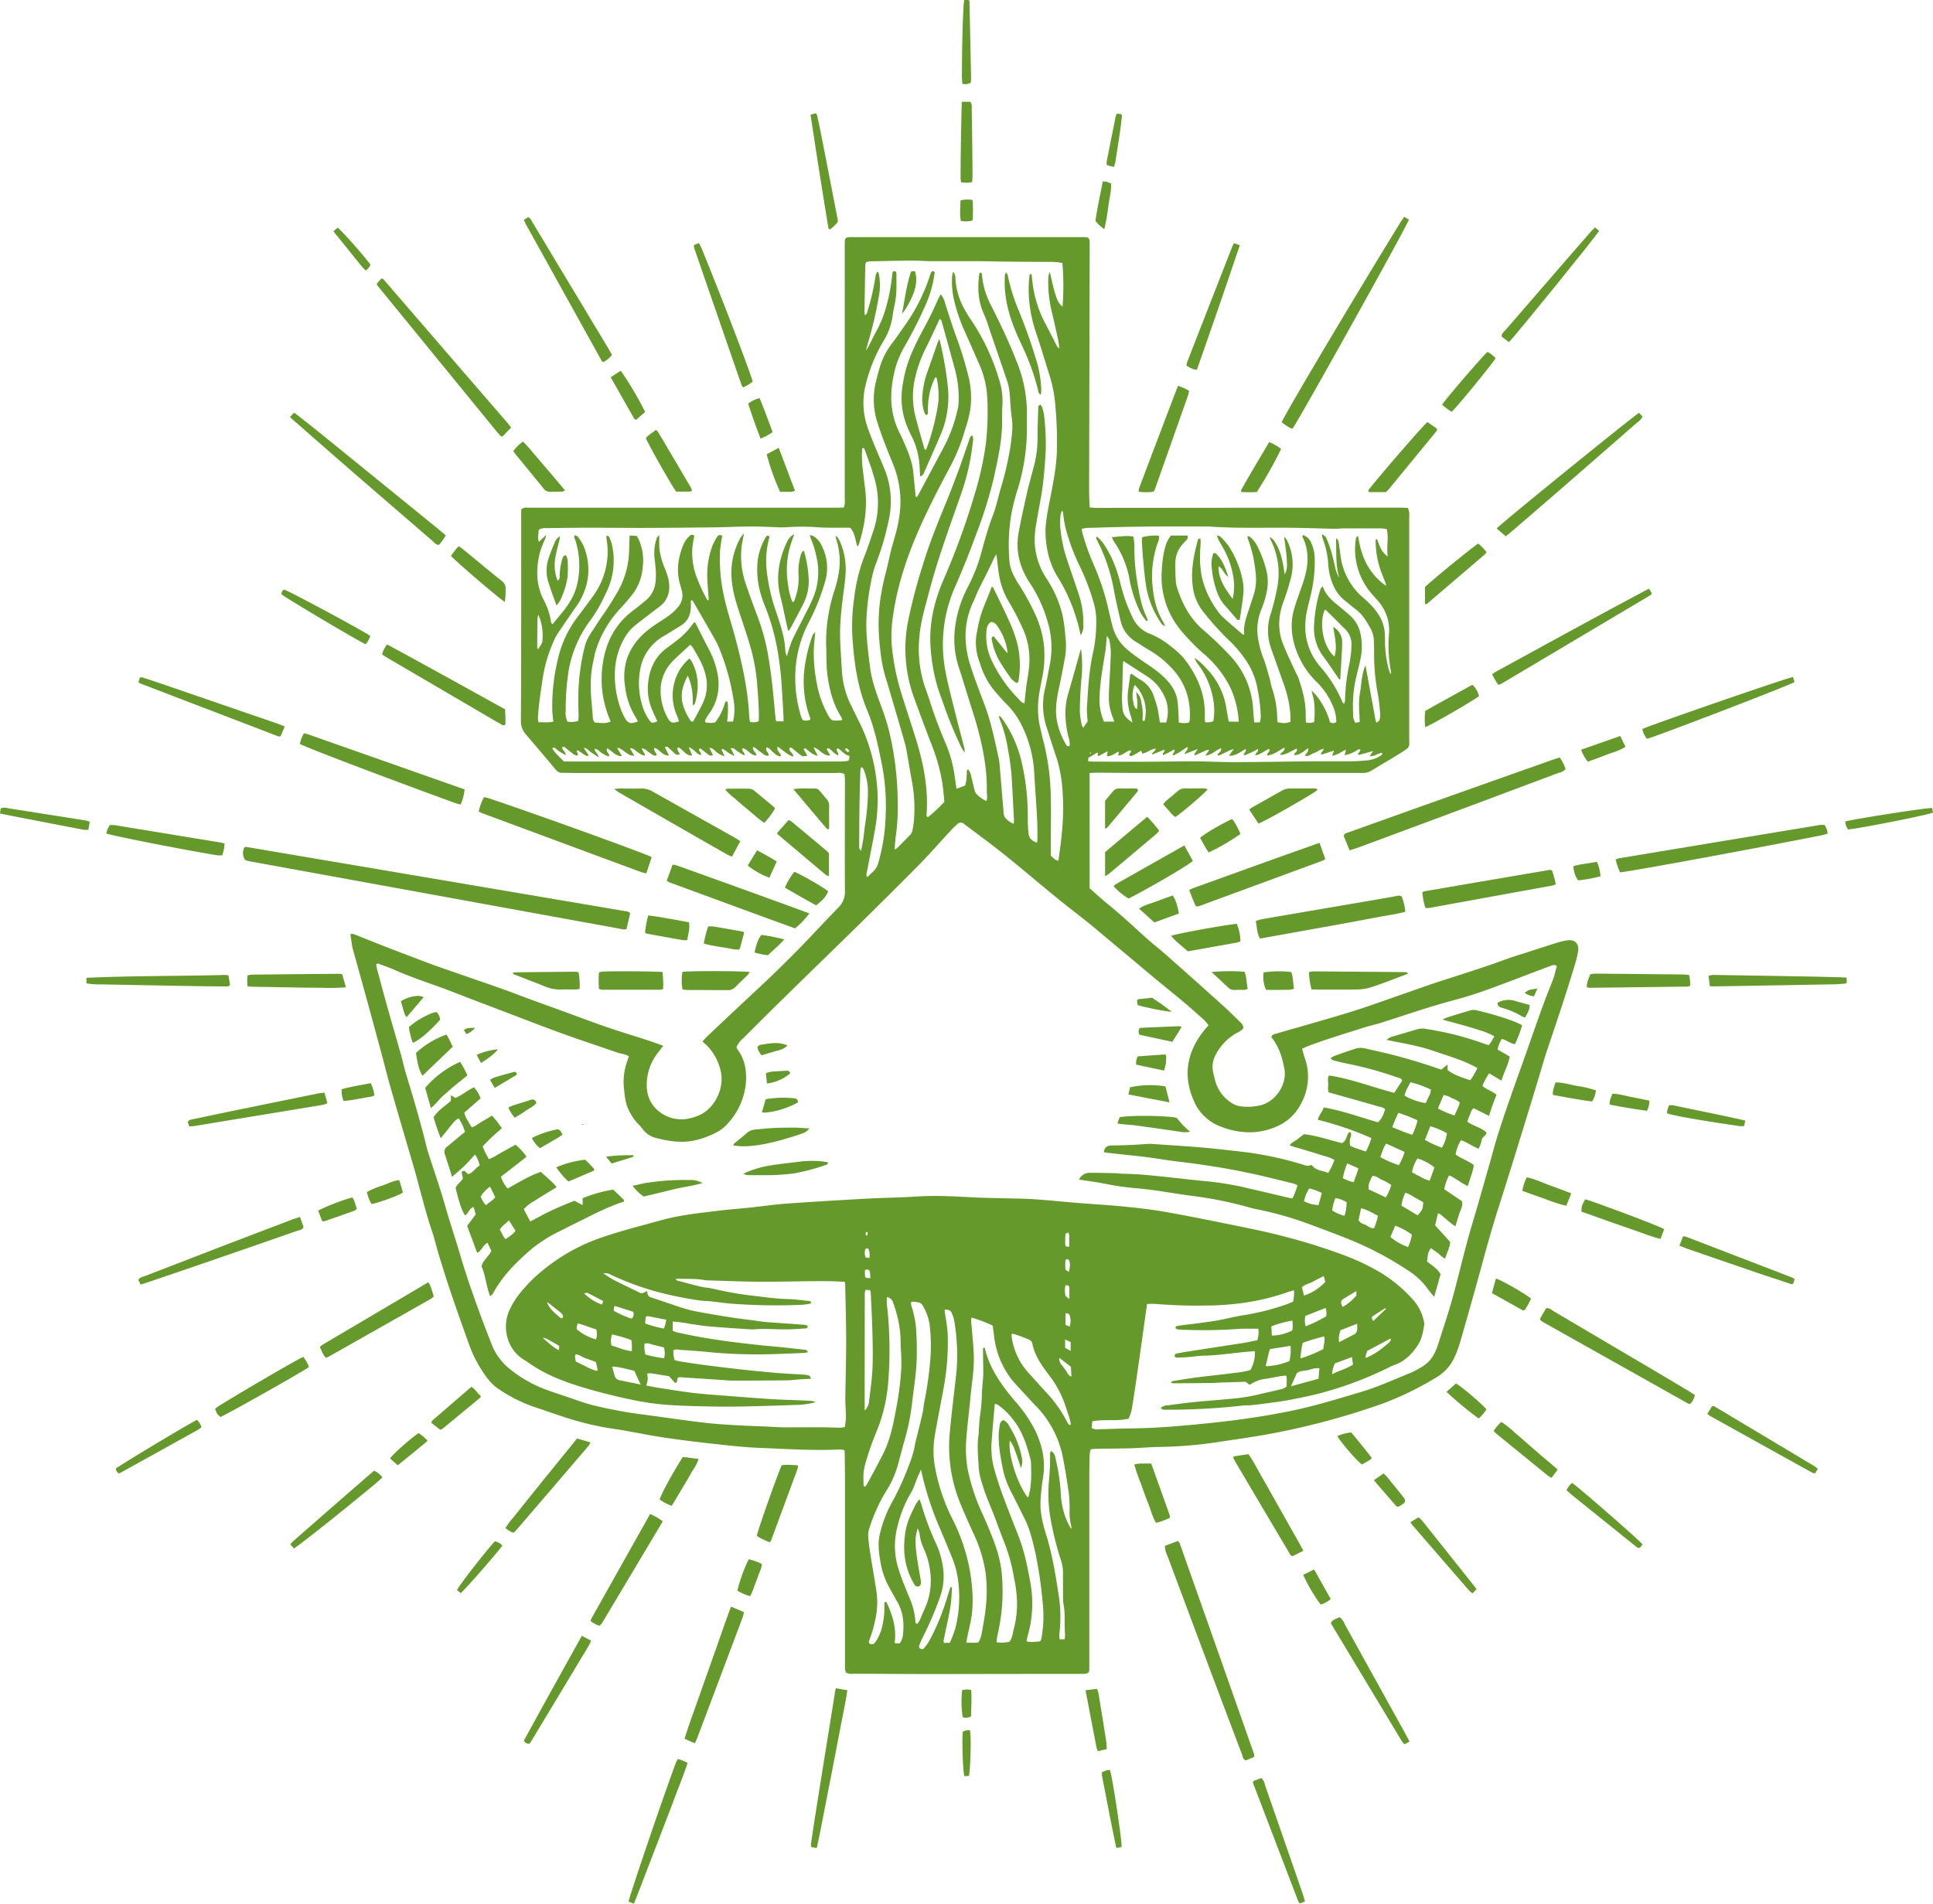 <svg xmlns="http://www.w3.org/2000/svg" viewBox="0 0 697.05 686.62"><defs><style>.cls-1{fill:#66992b;}</style></defs><title>Asset 4</title><g id="Layer_2" data-name="Layer 2"><g id="Layer_1-2" data-name="Layer 1"><path class="cls-1" d="M392.92,278.8v41.6c2.43,2.12,4.75,4.24,7.19,6.22,4.45,3.62,8.63,7.54,12.88,11.38,2.54,2.29,5.25,4.39,7.82,6.66q9.77,8.64,19.46,17.37c2.27,2,4.44,4.18,6.65,6.3.73.7,1.55,1.37,1.38,2.68a8.27,8.27,0,0,1-2.44,1.61,19.4,19.4,0,0,0-7.54,7.93,9.1,9.1,0,0,0-.85,6.18c.29,1.26.59,2.52.94,3.76a13.74,13.74,0,0,0,5.23,7,8.19,8.19,0,0,0,4.37,1.61,20.12,20.12,0,0,0,6.61-.46c5.5-1.42,9.6-7.64,8.53-13.22-.79-4.1-2-8.08-4.69-11.3.33-1.18,1.28-1.16,2-1.38,3-.89,6-1.72,9.06-2.6,6.3-1.84,12.62-3.6,18.87-5.58,5.72-1.82,11.37-3.88,17-5.84,5-1.72,9.93-3.53,14.95-5.13,7.92-2.54,15.85-5.06,23.66-7.94,1.73-.64,3.51-1.14,5.27-1.71,4-1.28,7.91-2.58,11.88-3.81a22.39,22.39,0,0,1,4.3-1c2.57-.26,4,1.34,3.64,3.92A35.66,35.66,0,0,1,568,347.6c-3.07,10.37-6.54,20.62-10,30.87-1.09,3.24-2,6.53-3,9.8-.81,2.65-1.6,5.31-2.42,8q-3.66,11.93-7.34,23.85c-1.48,4.77-3,9.53-4.5,14.28-2.54,7.83-4.72,15.75-6.88,23.69-2.35,8.65-4.83,17.26-7.29,25.88-.43,1.51-1,3-1.58,4.44A16.39,16.39,0,0,1,517.6,497a112.35,112.35,0,0,1-19.18,9.31A267.66,267.66,0,0,1,458,517.15c-6.26,1.19-12.6,2-18.91,3a165.18,165.18,0,0,1-21.82,1.76c-3.23.07-6.46.37-9.7.46-4.07.11-8.13.11-12.2.18-.63,0-1.27.11-2.05.18a11,11,0,0,0-.38,1.86c-.08,2.77-.13,5.55-.13,8.32q0,33.45,0,66.89c0,.83,0,1.67,0,2.5s-.5,1.29-1.43,1.38c-.74.07-1.48.06-2.22.06q-24.84,0-49.68.06c-10.55,0-21.09-.08-31.64-.13a4.79,4.79,0,0,1-2.85-.45,10.44,10.44,0,0,1-.28-1.46c-.05-.83,0-1.66,0-2.5q0-31.92,0-63.84c0-3.61-.06-7.21-.09-10.82,0-.45-.05-.91-.09-1.52a7.13,7.13,0,0,0-1.58-.29c-9.63.48-19.23-.18-28.84-.56-5.44-.21-10.87-.82-16.29-1.41-6.16-.67-12.31-1.43-18.43-2.34-4.93-.73-9.82-1.75-14.74-2.6-2.09-.36-4.2-.65-6.3-1a109.24,109.24,0,0,1-16.87-4.44c-3.08-1-6.12-2.11-9.19-3.1a54.17,54.17,0,0,1-12.34-6.25c-2.79-1.77-4.67-4.45-6.42-7.19a44,44,0,0,1-4.28-8.7q-3.34-9.26-6.53-18.57c-1.52-4.46-2.92-9-4.31-13.47-.92-3-1.61-6.08-2.62-9.06-2.69-8-4.54-16.2-6.9-24.26-2.65-9-5.32-18.08-7.92-27.14-1.25-4.35-2.33-8.75-3.51-13.12q-2.82-10.44-5.68-20.87c-1.42-5.17-2.86-10.33-4.29-15.49a18.88,18.88,0,0,1-.48-1.88c-.24-1.44-.44-2.89-.64-4.26.52-.58.95-.19,1.35-.09a7.66,7.66,0,0,1,1,.39c3.35,1.32,6.69,2.66,10.06,4,5.61,2.16,11.22,4.28,16.84,6.42l.78.29c8,2.79,16.07,5.55,24.09,8.37,3.4,1.19,6.75,2.52,10.14,3.76,4.34,1.59,8.69,3.15,13,4.73,5.13,1.86,10.22,3.8,15.38,5.57,4.89,1.68,9.85,3.17,14.78,4.77,1.74.56,3.45,1.21,5.38,1.89-.7.92-1.24,1.64-1.8,2.36a18.87,18.87,0,0,0-4.13,10.7c-.24,4.12.91,7.73,4.14,10.41a12.85,12.85,0,0,0,10.9,2.81,20.38,20.38,0,0,0,2.4-.66c6.79-2.1,10.42-9.77,9.34-15.83a19.11,19.11,0,0,0-5.17-9.94c-.44-.47-1-.86-1.54-1.37.52-.59.9-1.09,1.35-1.51q7.37-7,14.75-13.88c3.17-3,6.38-5.91,9.5-8.94,3.45-3.35,6.88-6.73,10.22-10.18,4.44-4.58,8.74-9.3,13.22-13.85a7.84,7.84,0,0,0,2.33-6c-.06-13.32,0-26.65,0-40,0-.72-.1-1.44-.14-2.08a4.51,4.51,0,0,0-2.83-.41c-6,0-12,0-18,0H207.57c-1.57,0-3.15-.08-4.72-.06a2.87,2.87,0,0,1-2.4-1.1q-5.44-6.48-10.94-12.92a6.92,6.92,0,0,1-1.67-4.83c.08-12.77.1-25.54.11-38.3q0-17.62,0-35.25c0-.91,0-1.83,0-2.53a2.38,2.38,0,0,1,2.26-.71c4.07,0,8.14,0,12.21,0l98.53,0c1.09,0,2.19,0,3.32-.07a6.6,6.6,0,0,0,.35-3.12q0-16,0-31.92,0-29.42,0-58.84c0-.83,0-1.67.06-2.5a1.12,1.12,0,0,1,1.07-1.08,18.39,18.39,0,0,1,1.94-.06h82.16c3.07,0,3.1,0,3.09,3.08q-.09,43.72-.2,87.43c0,2.3.06,4.58.22,7,1,.06,1.77.15,2.58.15l87.15-.08h22.2c.91,0,1.83.06,2.83.09a10.76,10.76,0,0,1,.45,1.66c.07.73,0,1.48,0,2.22q0,39.55,0,79.1c0,3.41.51,3.13-2.92,5.3s-7,4.21-10.44,6.32a6,6,0,0,1-3.68,1c-.46,0-.92,0-1.39,0h-79.1c-4.9,0-9.8-.07-14.7-.1C395,278.69,394.12,278.76,392.92,278.8Zm168.49,69.62c-1.07-.7-1.93-.16-2.76.15-4.68,1.75-9.34,3.54-14,5.3-6,2.25-11.92,4.54-18.08,6.24-3.83,1.05-7.66,2.1-11.45,3.28-5.65,1.75-11.25,3.65-16.89,5.43-2.2.7-4.47,1.18-6.66,1.89-6.77,2.17-13.6,4.19-20.25,6.74-.58.22-1.13.53-1.77.83.34,1.19.59,2.27.95,3.31a19.9,19.9,0,0,1-1.16,16.13,17.63,17.63,0,0,1-8,8.13,24.43,24.43,0,0,1-10.69,2.55,28.53,28.53,0,0,1-10.28-2,16.82,16.82,0,0,1-9.71-9c-4.3-9.42-2.68-18.19,3.85-26.12.4-.48.82-.95,1.3-1.5a15.49,15.49,0,0,0-2.5-2.7c-2-1.75-4-3.58-6.05-5.3-3.76-3.15-7.59-6.21-11.35-9.35-7.39-6.16-14.73-12.37-22.13-18.51-3.13-2.6-6.38-5.05-9.57-7.58-9.56-7.59-18.66-15.74-28.44-23.06-2.66-2-5.32-4-8-6a1.78,1.78,0,0,0-2.71.12c-1,.86-1.87,1.79-2.75,2.74-3.65,3.93-7.17,8-10.94,11.81-7.27,7.38-14.65,14.65-22,21.91-8.84,8.69-17.76,17.29-26.61,26-5,4.85-9.86,9.76-14.79,14.64a8.82,8.82,0,0,0-2.42,3.27,9.91,9.91,0,0,0,.58,1c2.55,3.48,3.12,7.54,2.86,11.62a24.89,24.89,0,0,1-6.46,14.73,13.29,13.29,0,0,1-3.61,3,31.36,31.36,0,0,1-8.8,3.28c-4.47.9-8.85.21-13.18-.86a8.53,8.53,0,0,1-5.25-3.39,20.57,20.57,0,0,0-1.85-2.07A19.3,19.3,0,0,1,226,398.6a28.64,28.64,0,0,1-.93-5.45,22,22,0,0,1,1.1-10.37c.19-.59.4-1.17.61-1.78-1.35-.88-2.79-.88-4.09-1.33-6.9-2.39-13.84-4.67-20.7-7.17-8.07-2.95-16.08-6.08-24.11-9.13l-7.25-2.76c-4.14-1.58-8.26-3.24-12.44-4.74-5.39-1.94-10.82-3.78-16.06-6.11-1.69-.75-3.44-1.35-5.16-2-.41-.16-.84-.44-1.33.12.11.56.21,1.19.37,1.8,1.3,4.82,2.58,9.64,3.93,14.44,1.55,5.52,3.17,11,4.72,16.53.68,2.4,1.17,4.85,1.91,7.23,2.44,7.86,4.73,15.75,6.75,23.73.36,1.43.68,2.88,1.14,4.28,2,6.24,4.18,12.44,6,18.76,1.65,5.87,3.63,11.65,5.35,17.5,3.26,11.1,7.27,21.93,11.47,32.7a21.11,21.11,0,0,0,6.25,8.67,45.76,45.76,0,0,0,13.92,7.89c2.34.85,4.72,1.63,7.08,2.42,2.8.94,5.57,2,8.43,2.77,3.75,1,7.56,1.74,11.38,2.45,3.18.59,6.39,1,9.6,1.41,6.32.87,12.63,1.8,19,2.56,7.81.94,15.67,1.19,23.52,1.51,1.85.08,3.69.23,5.54.27,2.58.05,5.17,0,7.76,0,2.22,0,4.44,0,6.66,0s4.44.12,6.65.14a9.07,9.07,0,0,0,1.56-.25,19.84,19.84,0,0,0,.38-5.11c-.07-1.85-.2-3.7-.18-5.54.08-6.66.3-13.32.3-20s-.2-13.5-.33-20.25c0-.44-.11-.88-.18-1.47-2.42-.09-4.71-.25-7-.24-7.68,0-15.35.24-23,.21-6.38,0-12.75-.3-19.13-.47a8.7,8.7,0,0,1-1.38-.11c-3.11-.59-6.27-.36-9.41-.51a7.64,7.64,0,0,0-1.06.1c.19.26.27.47.39.51,2.85.77,5.7,1.56,8.57,2.24,1.52.36,3.11.45,4.65.79a123.06,123.06,0,0,0,13.09,2.37c4.5.49,9,1.22,13.52,1.32,2.58.06,5.16.43,7.73.69.39,0,.93.09.85.86a8.18,8.18,0,0,1-1,.27,24.77,24.77,0,0,1-2.48.27,216.51,216.51,0,0,1-25.5-.43c-2.3-.19-4.59-.55-6.88-.8-1.65-.18-3.33-.17-5-.45a129.19,129.19,0,0,1-13.31-2.67,100.91,100.91,0,0,1-17.71-6.36,9.78,9.78,0,0,0-1.53-.65,7,7,0,0,0-1.51,0c1.56,1,2.68,1.8,3.9,2.43,3,1.56,6.13,3,9.2,4.52a1.51,1.51,0,0,0,1.58,0,9.22,9.22,0,0,1,1.21-.54c0,1.22.33,2,1.42,2.3,2.64.83,5.25,1.79,7.89,2.64a66.38,66.38,0,0,0,7.15,2.16c4.62.94,9.28,1.67,13.93,2.41,2.83.45,5.68.76,8.52,1.14,1.28.17,2.56.42,3.85.51,4.61.34,9.22.63,13.83,1a6.46,6.46,0,0,1,1.2.3c.16.79-.29,1-.77,1-2,.14-4.06.29-6.09.34-4.16.1-8.31-.36-12.47,0a9,9,0,0,1-1.39,0c-4.89-.34-9.78-.64-14.66-1.05-2.3-.19-4.58-.61-6.87-.9a47.56,47.56,0,0,0-6.36-.86V480a13.75,13.75,0,0,0,1.62.58c2.08.45,4.16.89,6.25,1.29,7.81,1.49,15.7,2.46,23.61,3.3,2.57.27,5.15.47,7.73.74s5.32.58,8,.88a3.81,3.81,0,0,1,1.07.18c.18.08.25.4.45.75a11.77,11.77,0,0,1-1.43.25q-4.29.2-8.59.35a187.14,187.14,0,0,1-23-.4c-1.84-.16-3.68-.37-5.52-.52-2.39-.19-4.79-.38-7.19-.51-.89,0-1.82-.45-2.76.14a10.73,10.73,0,0,0,.42,3.53c.89.21,1.68.44,2.5.57,2.92.45,5.85.89,8.78,1.27,4,.52,8.07,1,12.11,1.47,4.41.48,8.83.93,13.25,1.3,3.22.27,6.46.4,9.69.62a9.14,9.14,0,0,1,2.17.35c.29.09.44.6.81,1.14-1.68.09-3.06.16-4.43.25s-2.95.31-4.42.33q-9.85.1-19.7.1c-1.11,0-2.21-.14-3.32-.21l-15.21-1a2,2,0,0,0-.55,0,3.1,3.1,0,0,0-.49.19c-.42.55.19,1.59-1.05,1.85l-2.09-2.41c-2.2-.36-4.38-.73-6.58-1.06a6.3,6.3,0,0,0-1.34.1,12.26,12.26,0,0,1,.2,2.09,15.37,15.37,0,0,1-.53,2.23c1.31.25,2.56.52,3.82.72,4.11.64,8.22,1.31,12.34,1.84,3.12.4,6.25.64,9.39.88,6.36.5,12.72,1,19.08,1.42,3.87.25,7.76.34,11.64.51,1.2.05,2.4.1,3.6.22a5,5,0,0,1,1.18.43,28.57,28.57,0,0,1-6.06.93q-9.84.37-19.68.59-6.24.13-12.48,0c-5.18-.11-10.36-.21-15.52-.6A94.12,94.12,0,0,1,228.5,505c-5.25-1.08-10.46-2.35-15.62-3.81-8-2.27-15.87-5-22.73-10a10.73,10.73,0,0,0-.94-.59c-6.29-3.62-8.34-11.67-5.55-17.93a28.53,28.53,0,0,1,3.24-5.47,53.75,53.75,0,0,1,8.49-8.74,67.88,67.88,0,0,1,22.17-12.33c6.93-2.35,14-4.12,21-6.06,6.64-1.83,13.44-2.52,20.22-3.35,3.94-.48,7.91-.77,11.86-1.19,4.23-.45,8.44-1.08,12.68-1.39,9.22-.67,18.44-1.21,27.67-1.73,5.08-.29,10.16-.41,15.24-.62,3-.13,6.09-.38,9.14-.42,5.36-.08,10.72.24,16.08.52,3.23.16,6.47.19,9.7.28,4,.11,7.95.11,11.91.38,5.62.37,11.23,1,16.84,1.42,5.07.41,10.15.68,15.2,1.19s10.31,1.07,15.4,2c8.37,1.47,16.7,3.18,25,4.87,5.25,1.07,10.51,2.13,15.7,3.46A215.89,215.89,0,0,1,485.37,453a81.21,81.21,0,0,1,12.71,6.15,51.81,51.81,0,0,1,11.25,9.39,16.51,16.51,0,0,1,4,7.5,4.53,4.53,0,0,1,.27,1.62c-.4,2.56-.82,5.17-2.25,7.38-2.15,3.31-4.84,6.07-8.75,7.34a12.64,12.64,0,0,0-1.51.7,131.44,131.44,0,0,1-26.2,9.74c-3.41.81-6.85,1.55-10.3,2.18-3.09.56-6.21.93-9.32,1.35-1.46.2-2.93.35-4.4.48-1,.09-2,0-3,.15q-10.35,1.16-20.75,1.4-3.74.09-7.49.07c-.35,0-.7-.34-1.11-.55a3.3,3.3,0,0,1,2.41-1c3.11-.42,6.23-.85,9.35-1.17,4.6-.46,9.21-.77,13.8-1.24a66,66,0,0,0,9.58-1.49c2.6-.66,5.23-1.17,7.83-1.84A4.15,4.15,0,0,0,464,500c-.13-1.22.21-2.5-.21-3.86-.82.09-1.55.12-2.26.25-1.64.28-3.27.62-4.91.9a11.83,11.83,0,0,0-5.42,1.87,2.56,2.56,0,0,1-.75.26c-1.2-1.11-1.2-1.09-2.6-1-2.12.08-4.25.12-6.37.2-1.38,0-2.77.17-4.15.19q-7.21.09-14.42.12c-.19,0-.39-.17-.77-.35a3.94,3.94,0,0,1,.9-.48c3-.47,6-1,9-1.35,4.49-.58,9-1,13.49-1.62a28.86,28.86,0,0,0,5.39-1,12.64,12.64,0,0,0,1.6-6.8c-1.5.12-2.87.21-4.24.35-4.69.49-9.35,1.18-14.08,1.29-1.84,0-3.68.34-5.52.48-1.47.11-2.95.2-4.43.22a.94.94,0,0,1-.7-.62,1,1,0,0,1,.53-.8c1.53-.33,3.08-.61,4.63-.84,6.49-1,13-2,19.47-3,1.72-.27,3.42-.68,5.22-1a9.67,9.67,0,0,0,.35-4.18H449c-.65,0-1.3,0-1.94.05a176.44,176.44,0,0,1-21.89.27,3.19,3.19,0,0,1-1-.26.58.58,0,0,1-.28-.44.55.55,0,0,1,.25-.45,7.1,7.1,0,0,1,1.32-.31c4.21-.56,8.45-1,12.64-1.68,3.65-.59,7.23-1.6,10.88-2.13a88.76,88.76,0,0,0,14-3.5c1.13-.36,2.21-.86,3.29-1.28a12.63,12.63,0,0,0,.34-4.16c-1,.33-2,.6-2.93.94a82.43,82.43,0,0,1-16.73,3.83,100.32,100.32,0,0,1-12.73.77c-6.11.14-12.2-.18-18.29-.62a20.94,20.94,0,0,0-2.3.09c-1,6.91-1.9,13.67-2.87,20.43-.78,5.4-1.55,10.8-2.43,16.18a14.5,14.5,0,0,1-1.35,4.72c-4.32,1.05-8.72.11-13.12.95l-.17,2.43a4.27,4.27,0,0,0,2.85.42c2.22,0,4.43-.14,6.65-.19,3.88-.1,7.77-.1,11.65-.29,6.93-.33,13.83-.95,20.73-1.66,9.85-1,19.64-2.37,29.34-4.33,8.8-1.77,17.37-4.42,26-7,6.22-1.85,12.09-4.6,18.09-7a33.85,33.85,0,0,0,3.9-2.11,11.58,11.58,0,0,0,4.53-5.11,16.83,16.83,0,0,0,1.06-2.56c2-6.35,4.15-12.65,5.86-19.08,2.25-8.48,4.22-17,6.76-25.45,2.08-6.9,4-13.85,6-20.78.94-3.29,1.79-6.6,2.79-9.87,3-9.63,6.48-19.08,9.84-28.58,1.39-3.92,2.75-7.85,4.14-11.77,1.15-3.22,2.29-6.44,3.49-9.64,1-2.6,2.06-5.15,3-7.75C560.74,351.06,561,349.72,561.41,348.43ZM389.7,229.12c-.35-1.5-.61-2.84-1-4.16a63.37,63.37,0,0,0-6.76-16,29,29,0,0,1-3.75-8.28,36.77,36.77,0,0,1-1.18-9.88,58.7,58.7,0,0,1,1-7.41c.57-3.28,1.32-6.53,1.85-9.81a75.22,75.22,0,0,0,1.22-9.9,140.92,140.92,0,0,0-.55-17.74,48.59,48.59,0,0,0-1.83-9.79c-1.67-5.29-3.23-10.61-5-15.87a49,49,0,0,1-2.28-9.41,43.12,43.12,0,0,1-.19-11.33c0-.32,0-.78.75-.65.08.76.16,1.56.27,2.36a42.35,42.35,0,0,0,4.24,14.56c1.6,3,3.13,6.08,4.71,9.11.11.2.34.34.82.8-.18-1.28-.25-2.19-.44-3.08-.73-3.34-1.44-6.69-2.26-10a45.2,45.2,0,0,1-1.28-12.93,8.39,8.39,0,0,1,.52-1.63c.63,2.63,1.06,4.78,1.66,6.89,1,3.41,1.62,4.57,2.94,5.64a96.91,96.91,0,0,0-.05-15.75,23.1,23.1,0,0,0-4.9-.41q-7.21,0-14.43-.09c-3.88,0-7.76-.14-11.64-.16-5.54,0-11.08,0-16.63,0-1.94,0-3.88-.21-5.82-.19-5.27,0-10.54.14-15.8.24a9.59,9.59,0,0,0-1.56.29,5.57,5.57,0,0,0-.31,1.18q-.16,8.32-.27,16.64a13.09,13.09,0,0,0,.13,1.36,2.16,2.16,0,0,0,1-1.68,82.46,82.46,0,0,0,2.88-12.7,5.4,5.4,0,0,1,.64-1.42c.25.31.44.44.47.6a21.7,21.7,0,0,1,.25,7.16,144,144,0,0,1-4.47,19.16,12.84,12.84,0,0,0-.29,1.56c1.41-2.33,2.44-4.8,3.75-7.12a39.58,39.58,0,0,0,3.48-8.73,64.36,64.36,0,0,0,2.16-11.7,4.63,4.63,0,0,1,.29-.95c.86-.25,1.21.17,1.21.8,0,2.68.11,5.37-.14,8s-1,5.08-1.29,7.64a23.73,23.73,0,0,1-3.28,8.75,57.63,57.63,0,0,0-6.36,15.6,27,27,0,0,0,.51,15c.9,2.62,1.93,5.19,3,7.76s2.26,5.26,3.34,7.92a30.94,30.94,0,0,1,1.39,18.52A99.46,99.46,0,0,1,316,203a25.72,25.72,0,0,0-1.07,3.15,87.11,87.11,0,0,0-2.49,17.26c-.22,5.85.61,11.63,1.33,17.41.57,4.62,2.22,9,3.77,13.31a89,89,0,0,1,3,9.23,112.91,112.91,0,0,1,3.18,25.82,73.89,73.89,0,0,1-.62,11.89c-.28,1.72-.35,3.47-.53,5.3a3,3,0,0,0,.81-.38c1.64-1.63,3.29-3.26,4.88-4.93a3,3,0,0,0,.74-1.43,30.94,30.94,0,0,0,.62-4.39,53.29,53.29,0,0,0-.54-12.16c-.53-2.82-1-5.65-1.5-8.47-.4-2.18-.67-4.4-1.27-6.53-2.08-7.38-4.28-14.73-6.45-22.09a52.62,52.62,0,0,1-2.29-10.27c-.11-1.29-.31-2.57-.4-3.86a68.6,68.6,0,0,1,.13-14.67,92,92,0,0,1,2.24-11.14c.66-2.4,1.09-4.87,1.71-7.28.76-3,1.7-5.86,2.38-8.83a47.39,47.39,0,0,0,1-6.56,36.45,36.45,0,0,0-3-17c-1.86-4.54-3.67-9.09-5.16-13.76a27.16,27.16,0,0,1-.65-14.78c.43-1.8.92-3.58,1.44-5.35a26,26,0,0,1,4.22-8.37c1.73-2.28,3.33-4.66,5-7a66,66,0,0,0,8.62-17,15.27,15.27,0,0,1,.67-1.82c.33-.66.8-.66,1.28-.12a41,41,0,0,1-3,11.19,155.89,155.89,0,0,1-8,15.84,33.57,33.57,0,0,0-3.34,8.18c-2,8-2,15.73,1.92,23.2.47.9.86,1.84,1.27,2.78,1.53,3.47,3,7,3.42,10.79.26,2.67.52,5.34.8,8,0,.38-.19.95.48,1.07a2.54,2.54,0,0,0,.37-.42q4.77-8.92,9.54-17.85a53.06,53.06,0,0,0,4.92-13.8,9.4,9.4,0,0,0,.23-1.65,39.87,39.87,0,0,0-1.25-12.09q-2.4-8.83-4.88-17.63c-.08-.28-.36-.5-.63-.84-1.83,3.87-3.52,7.56-5.33,11.2a45.48,45.48,0,0,0-3.7,10.71,28.94,28.94,0,0,0,.14,12.93c1,4,2.19,8,3.32,12,.05.19.29.32.45.5a3.18,3.18,0,0,0,.36-.56,81.42,81.42,0,0,0,4.19-16.35,29.06,29.06,0,0,0-.62-9.29c-.28.1-.54.12-.59.23a32.92,32.92,0,0,0-1.41,3.6,27.89,27.89,0,0,0-1.09,8.5c0,.46.23,1.19-.77,1.24a5.29,5.29,0,0,1-.5-.9,14.28,14.28,0,0,1-.77-5.46,32.6,32.6,0,0,1,1.85-9.21c1.29-3.56,2.51-7.15,3.77-10.72.09-.25.24-.48.56-1.11a128.62,128.62,0,0,1,3,16.88A34.87,34.87,0,0,1,339.53,156c-2.08,4.94-4.28,9.82-6.43,14.73a1.41,1.41,0,0,1-.27.48,11.66,11.66,0,0,1-1,.7c-.07-1.1-.16-1.92-.18-2.75A27.87,27.87,0,0,0,328.57,157c-.34-.66-.66-1.33-.95-2a27.51,27.51,0,0,1-2.4-14.06c.17-1.56.45-3.11.74-4.65,1.16-6,3.75-11.41,6.57-16.72,2-3.68,3.89-7.35,5.53-11.18.32-.74.75-1.42,1.2-2.26a8.85,8.85,0,0,1,1.67,3.68c1.16,3.51,2.24,7,3.48,10.53a131.08,131.08,0,0,1,5,16.16,31.9,31.9,0,0,1,.47,11.29A48.92,48.92,0,0,1,348,155a67.92,67.92,0,0,1-5.11,12.87c-3.37,6.27-6.65,12.59-9.65,19-5.21,11.19-9.41,22.72-11.17,35a46.8,46.8,0,0,0-.51,10.79,85.32,85.32,0,0,0,3.55,17.64c1.72,5.56,3.59,11.08,5.3,16.64,2.64,8.63,4.35,17.4,3.74,26.49,0,.41-.22.93.47,1.31a52.83,52.83,0,0,0,5.94-5.56c-.24-2.23-.4-4.35-.71-6.44a63.74,63.74,0,0,0-3.71-13.62c-2.16-5.6-4.25-11.24-6.32-16.87a51.79,51.79,0,0,1-2.49-27.55,190.34,190.34,0,0,1,5.45-20.92c2.21-7.35,5.06-14.48,8-21.58,1.69-4.1,3.28-8.25,4.82-12.41,1.32-3.55,2.5-7.15,3.77-10.72.26-.73.35-1.61,1.2-2.06a3.39,3.39,0,0,1,.23,2.49,83.83,83.83,0,0,1-4.39,19.14c-4.09,11.69-8.39,23.31-11.5,35.32-1.3,5-2.85,10-3.31,15.15a43.64,43.64,0,0,0,1.58,17.56c.68,2.11,1.49,4.18,2.16,6.29a154.85,154.85,0,0,0,5.41,14.55,46.51,46.51,0,0,1,3.22,10.59c.35,2.08.61,4.18.94,6.4l3.15-1.19c.14-.63.31-1.25.4-1.88s.09-1.48.17-2.21c.06-.56-.18-1.24.42-1.77a4.89,4.89,0,0,1,1.17,2.6c.41,1.52.73,3.06,1.12,4.58a5.35,5.35,0,0,0,.6,1.53,9.93,9.93,0,0,0,3.79,2.72c.45-1.18.1-2.37.12-3.53.13-7.93-1.37-15.63-3.45-23.23-.9-3.3-2-6.54-3-9.8-1.21-3.88-2.38-7.77-3.65-11.63a32.75,32.75,0,0,1-1.43-13.7,42.6,42.6,0,0,1,4.69-15.28,60.05,60.05,0,0,0,4.63-11.56c1.31-4.72,2.54-9.44,4.31-14,1.23-3.18,1.94-6.55,2.87-9.84a110,110,0,0,0,3.56-15.39c.45-3.39,1-6.76.48-10.21-.38-2.65-.51-5.33-.69-8a21.85,21.85,0,0,0-1.12-5.7c-1.92-5.6-3.83-11.2-5.75-16.79-.81-2.36-1.5-4.78-2.52-7-2.11-4.64-2.33-9.45-1.64-14.38.06-.4.3-.64.81-.41a5,5,0,0,1,.16.76,29.06,29.06,0,0,0,3.33,11.08c3.36,6.69,6.6,13.43,9.29,20.44a49.14,49.14,0,0,1,3.58,19.5c-.05,1.48,0,3,0,4.44a74,74,0,0,1-3.26,21.58,72.36,72.36,0,0,0-2.38,9.39,66.36,66.36,0,0,0-.73,15.75,14.45,14.45,0,0,0,1.69,6.35c.55,1,1,2,1.65,2.88a87.2,87.2,0,0,1,6,10.91,36,36,0,0,1,3.19,11.43,40.62,40.62,0,0,1-.83,12.4c-.31,1.63-.65,3.26-.89,4.91a31.44,31.44,0,0,0,.38,12.4c.41,1.61.72,3.25,1.17,4.85A85.84,85.84,0,0,1,378.92,288c.15,5.08,0,10.17,0,15.26,0,1.75,0,3.5,0,5.33.81.68,1.41,1.66,2.75,1.87,1.14-8,2.11-15.85,1.56-23.83a51.25,51.25,0,0,0-2-12.57c-1.27-3.86-2.55-7.72-3.76-11.6a25.35,25.35,0,0,1-.72-13.67c.72-3.05,1.23-6.16,1.86-9.23a32.5,32.5,0,0,0-1-15.9,49,49,0,0,0-6.18-13.28c-3.68-5.55-5.3-11.59-4.12-18.19.88-4.91,2-9.78,3.08-14.64.85-3.69,1.94-7.32,2.84-11a41.61,41.61,0,0,0,.92-9.37c0-3.33.15-6.65.25-10a1.06,1.06,0,0,1,.75-1.2c.17.2.48.42.57.7a14.86,14.86,0,0,1,.76,2.94,89,89,0,0,1,.63,12.18q-.14,3.46-.44,6.92c-.24,2.76-.47,5.53-.9,8.27-.62,4-1.48,8-2.1,12a32.22,32.22,0,0,0-.56,6.62,25.88,25.88,0,0,0,4.24,13,42.43,42.43,0,0,1,5.71,12.86,54.61,54.61,0,0,1,1.11,7.95,26.48,26.48,0,0,1-.09,7.47c-.64,3.55-1.31,7.09-2.07,10.61-.87,4.08-1.65,8.14-.89,12.35a25.83,25.83,0,0,0,3.2,8.52c.26.45.52,1,1.4.69a8,8,0,0,0-.41-3.16c-1.24-5.19-1.67-10.38-.13-15.61,1.61-5.48,3.11-11,4.62-16.37a45.61,45.61,0,0,1,.13,11.33c-.33,3.77-.5,7.56-.54,11.35a27.39,27.39,0,0,0,.72,4.92,3.33,3.33,0,0,0,.53.93l1.59-2.29a36,36,0,0,1-.29-4.65c.42-6.82.73-13.66,2.27-20.36A49.1,49.1,0,0,0,395.31,225a24.21,24.21,0,0,0-.86-7.41,85.53,85.53,0,0,0-4.64-12.46,74.07,74.07,0,0,1-4.48-11,39.23,39.23,0,0,1-2-9.47c0-.1-.18-.19-.41-.42a7.43,7.43,0,0,0-.5,1.63,27.59,27.59,0,0,0-.07,4.43,51.4,51.4,0,0,0,2.2,10.85c1.48,4.48,3.06,8.92,4.52,13.4a33.1,33.1,0,0,1,1.6,10.93A5.78,5.78,0,0,1,389.7,229.12Zm-86,30.47a4.71,4.71,0,0,0-.36-1c-3-4.71-4.29-10-5-15.43-.39-3-.3-6.09-.38-9.14a59.18,59.18,0,0,1,2.86-20.77,42.66,42.66,0,0,0,1.3-4.82,26.06,26.06,0,0,0-.49-13.7c-.14-.42-.21-.85-.34-1.42.34.18.55.23.63.36a9.88,9.88,0,0,1,.86,1.41A24.58,24.58,0,0,1,304.91,207c-.19,3.22-.74,6.43-1.1,9.64a106.74,106.74,0,0,0-.87,10.77c-.06,4.82.39,9.6.64,14.39A32.15,32.15,0,0,0,307,254.6c1,2.07,2,4.14,3.06,6.21a64,64,0,0,1,6.33,24.26,61.22,61.22,0,0,1-1,14.92c-.87,4.82-1.85,9.62-2.76,14.43-.11.58-.44,1.18.12,1.94.73-.68,1.37-1.31,2-1.9a6.31,6.31,0,0,0,1.9-3,68.15,68.15,0,0,0,2.72-17.21,78.09,78.09,0,0,0-1.51-19.31c-1.29-6.35-2.61-12.69-5.12-18.68-3.56-8.5-4.77-17.43-5.35-26.5a68.26,68.26,0,0,1,.64-14.11,61.61,61.61,0,0,1,3.49-14.53c1.21-3,2.23-6.07,3.24-9.14a31.5,31.5,0,0,0,.27-20.42c-.3-.87-.5-1.78-.8-2.65-.79-2.26-1.61-4.52-2.43-6.77-.13-.35-.31-.69-.9-.43a44.11,44.11,0,0,0,.11,6.83c.36,2.47.59,5,.92,7.42.95,7-.14,13.81-2.25,20.49-.07.21-.29.38-.51.67-.82-2.34-.78-4.89-2.61-6.77-1.31,0-2.6,0-3.89,0-2.59,0-5.18,0-7.76-.18a79.24,79.24,0,0,0-11.36,0,31.59,31.59,0,0,1-3.33,0c-3-.09-6.1-.29-9.14-.27-4.44,0-8.87.24-13.3.3q-13,.16-26.08.21c-6.75,0-13.5-.08-20.25-.07-4.81,0-9.62.08-14.42.15a4,4,0,0,0-2.76.65c-.05.64-.14,1.37-.17,2.1a3.69,3.69,0,0,0,.25,2.19l2.61-2.51c-.21.85-.26,1.19-.39,1.5a38.37,38.37,0,0,0-1.83,4.63c-1.46,5.88-1.57,11.67,1.3,17.29a24.49,24.49,0,0,1,2.68,8.13c0,.2.3.38.56.68,2-2.56,4.14-4.84,5.84-7.5a22.38,22.38,0,0,0,2.86-6.28,30.09,30.09,0,0,0-.56-16.68c-.14-.48-.69-.94-.1-1.65.35.18.86.27,1.08.58a17.63,17.63,0,0,1,1.91,3,22.09,22.09,0,0,1,1.23,14.1,24.69,24.69,0,0,1-4.21,8.67c-2.14,3.13-4.29,6.24-6.4,9.39a15.52,15.52,0,0,0-1.15,2.21,52.1,52.1,0,0,0-4.09,13.77c-.41,2.65-.8,5.3-1.14,8-.25,2-.44,4-.59,6.06a8.11,8.11,0,0,0,.25,1.7c1.82-.12,3.54.21,5.31-.25-.14-1.53-.34-2.9-.37-4.27a72.61,72.61,0,0,1,2.06-18.41,39.36,39.36,0,0,1,6.82-14.74c2-2.67,4-5.3,5.93-8a27,27,0,0,0,4.75-20.52,7.94,7.94,0,0,1,0-1.16c.42.15.8.17.87.34a14,14,0,0,1,1,2.57,25.89,25.89,0,0,1-1.71,17.06c-.42.92-.85,1.84-1.31,2.75a49.08,49.08,0,0,1-4.51,7.62,42.6,42.6,0,0,0-8,18.39A90.15,90.15,0,0,0,204,256.21a7.4,7.4,0,0,0,.65,4.07,7.92,7.92,0,0,0,3.89-.28c0-.6.12-1.14.11-1.67,0-1.94-.15-3.88-.11-5.82a77.69,77.69,0,0,1,2.3-19.23,15.35,15.35,0,0,1,2-4.55c1.54-2.3,3-4.67,4.59-6.94,1.92-2.72,3.65-5.55,5.33-8.43a31.08,31.08,0,0,0,4.1-14.81c.06-1.74.12-3.49.19-5.39l2.55.13c.26.43.47.73.63,1.06a18.82,18.82,0,0,1,1.53,10.3A18.2,18.2,0,0,1,227.57,215c-1,1.18-2,2.46-3.06,3.59A40.88,40.88,0,0,0,216.16,231a41.46,41.46,0,0,0-1.48,4.16c-.3,1-.42,2-.66,3a39.44,39.44,0,0,0-1,8.52c-.07,3.89.46,7.75.73,11.62a3.12,3.12,0,0,0,.72,2.27c3.33.36,4.07.32,5.74-.33-.27-.67-.56-1.34-.81-2a40.21,40.21,0,0,1-2-7.48,37.16,37.16,0,0,1,0-11.59c1.16-7.76,4.54-14.19,10.89-18.95,1.63-1.22,3.18-2.53,4.76-3.82a9.64,9.64,0,0,0,3.33-6.49,19.82,19.82,0,0,0,.12-3.59c-.07-1.57-.26-3.13-.42-4.69a16.6,16.6,0,0,1,.79-7.65c.1-.26.38-.45.86-1,0,1.71,0,3,0,4.25a25.36,25.36,0,0,0,2,7.74,28.08,28.08,0,0,1,1.26,3.66c.9,4.1.21,7.72-3.41,10.36-1,.76-2.07,1.55-3.1,2.34-2,1.58-4.16,3.1-6.1,4.8a14.74,14.74,0,0,0-2.83,3.39,26.07,26.07,0,0,0-3.72,11.22,35.18,35.18,0,0,0,2.32,15.77,18.38,18.38,0,0,0,1.65,3.19,2.73,2.73,0,0,0,1.25,1c.63.26,1.52,0,2.94-.46a8.11,8.11,0,0,0-.57-1.23,26.34,26.34,0,0,1-4-11.41,21.27,21.27,0,0,1,.55-9.61c1.72-5.36,5.3-9.23,9.83-12.33,1.9-1.31,3.89-2.5,5.75-3.87a16.4,16.4,0,0,0,2.78-2.68,6.31,6.31,0,0,0,1.5-6.18c-.19-.62-.33-1.25-.51-1.86-1.59-5.22-.79-10.25,1.33-15.12a9.53,9.53,0,0,1,2-2.63,1.14,1.14,0,0,1,1.7-.11c-.24,1.58-.58,3.11-.7,4.66a25.54,25.54,0,0,0,1.48,10.08,62.86,62.86,0,0,0,3.83,8.29c.09.17.41.22.63.32-.18-2.64-.41-5.21-.52-7.77A30,30,0,0,1,256.85,197a18.22,18.22,0,0,1,1.79-3.41,1.13,1.13,0,0,1,1.79-.29c-.14.83-.32,1.72-.44,2.61-.15,1.1-.32,2.2-.37,3.3A62.6,62.6,0,0,0,261.28,216c1.09,4.77,2.65,9.43,3.9,14.16,2.49,9.39,4.6,18.86,5,28.62a10.7,10.7,0,0,0,.29,1.56,4.66,4.66,0,0,0,3.11-.2c0-.52.08-1,.08-1.43,0-3.88-.28-7.75-.6-11.62a67.87,67.87,0,0,0-2.11-12.55c-1-3.56-2.15-7.07-3.31-10.58-1.69-5.09-3.52-10.12-3.84-15.56a26,26,0,0,1,3.34-14.65,10.3,10.3,0,0,1,1.15-1.3c-.35,1.89-.7,3.32-.86,4.77a30.22,30.22,0,0,0,1.33,12.87c1.28,3.86,2.69,7.67,4.12,11.48a78,78,0,0,1,4,14.12c.62,3.55,1.12,7.12,1.53,10.7.5,4.31.85,8.65,1.28,13a3.21,3.21,0,0,0,.31.78h2.54c0-.61,0-1.06,0-1.5-.18-3.32-.33-6.65-.57-10a118.56,118.56,0,0,0-1.4-12.94,79.84,79.84,0,0,0-4.69-17.07c-.43-1-.81-2.07-1.15-3.12a31.31,31.31,0,0,1-1.62-12,22,22,0,0,1,2.71-9.24,3.62,3.62,0,0,1,.61-.91.82.82,0,0,1,.72-.16.74.74,0,0,1,.26.67,32,32,0,0,0-.91,12.1A67.31,67.31,0,0,0,280,221.05c1.52,4.58,3.06,9.11,3.21,14a6.89,6.89,0,0,0,.57,1.67,49.9,49.9,0,0,1,1.77-5.55c1.37-3,3-5.95,4.46-8.93,1.11-2.23,2.32-4.43,3.25-6.74a24,24,0,0,0,1.21-14.42,35,35,0,0,0-2.09-6.88A11.15,11.15,0,0,1,292,193a5.67,5.67,0,0,1,1.3.36,7.68,7.68,0,0,1,2.78,3,17.58,17.58,0,0,1,1.68,12.6,78.08,78.08,0,0,1-6.07,15.45,43.1,43.1,0,0,0-4.58,14.44,46.79,46.79,0,0,0,1.82,19.72,8.12,8.12,0,0,0,.56,1.14,3.46,3.46,0,0,0,2.73-.17,3.4,3.4,0,0,0-.08-.63,37.68,37.68,0,0,1-2-18,54.3,54.3,0,0,1,2.9-11.82c.12-.33.46-.57.94-1.14-.2,2.35-.43,4.27-.52,6.2a55.28,55.28,0,0,0,1,11.85,36.72,36.72,0,0,0,3.79,11.24c1.61,3,1.59,2.71,4.79,2.6C303.26,259.87,303.42,259.72,303.68,259.59Zm143,.7a34.23,34.23,0,0,0-2.79-11.77,38.2,38.2,0,0,0-10.17-13,70.33,70.33,0,0,1-7-7.11,30.28,30.28,0,0,1-7.79-22.72,44.27,44.27,0,0,1,.68-6.05c.48-2.33,1.06-4.68,2.66-6.48h6.05c-.06.52,0,.94-.17,1.19a18.36,18.36,0,0,1-1.47,1.66,10.16,10.16,0,0,0-2.86,7.3c0,1.85,0,3.7.12,5.55a10.92,10.92,0,0,0,.39,2.73c1.93,6.19,4.83,11.74,10,16A112.16,112.16,0,0,1,443.1,236a30.51,30.51,0,0,1,8.8,20.13c.08,1.45.24,2.9.37,4.42h2a6.64,6.64,0,0,0,.34-2.83,55.23,55.23,0,0,0-1.07-8.8,26.6,26.6,0,0,0-4.71-11.42,44.14,44.14,0,0,0-6-6.89,106.07,106.07,0,0,1-8.89-9.9,18.37,18.37,0,0,1-3.93-10.2c-.52-5.23.5-10.31,1.83-15.33.11-.41.21-.92,1-1a6.59,6.59,0,0,1,.11,1c0,1.39-.16,2.77-.18,4.16a38.27,38.27,0,0,0,.57,8.55,33.67,33.67,0,0,0,5.76,12.5,16.52,16.52,0,0,0,2.4,2.68c2.19,2,4.45,3.88,6.69,5.81,0,0,.18,0,.51-.05-.4-3.16.69-6.09,1.66-9,.55-1.67,1.09-3.34,1.65-5a18.57,18.57,0,0,0,.74-8.5,46.65,46.65,0,0,0-2.9-12.38c-.05-.13.06-.32.11-.57a1.92,1.92,0,0,1,.71.19,9.73,9.73,0,0,1,2.61,3.2,40.8,40.8,0,0,1,3.34,8.79,17.09,17.09,0,0,1,.31,7.15,37.19,37.19,0,0,1-2,6.92,18.91,18.91,0,0,0-1.45,9.22,33.46,33.46,0,0,0,1.92,8.07c1,2.49,1.65,5.09,2.41,7.66.34,1.15.47,2.37.85,3.5a35.7,35.7,0,0,1,1.92,11.43,4.87,4.87,0,0,0,.2,1c2.51.42,2.51.42,4.58-.15,0-.75,0-1.57,0-2.38a43.26,43.26,0,0,0-2.76-12.13c-1.42-4.1-2.93-8.18-4.34-12.29a19,19,0,0,1,0-12.26,79.64,79.64,0,0,0,2.16-8.59,27,27,0,0,0-2.24-18.07,5.21,5.21,0,0,1-.27-.93,4.4,4.4,0,0,1,1.66,1.51c2.4,3.51,3.06,7.59,3.67,12,.9-1.78,1-2.43.69-6.68-.17-2.25-.56-4.48-.87-6.84a3.36,3.36,0,0,1,.57.43,3.57,3.57,0,0,1,.43.7,19.27,19.27,0,0,1,1.54,13.23,86.62,86.62,0,0,1-2.69,8.73c-2,5.24-2.26,10.48-.16,15.7,1.34,3.34,2.92,6.58,4.41,9.86a23.31,23.31,0,0,1,1.1,2.23c1.44,4.4,2.71,8.84,2.57,13.55,0,.81.06,1.61.09,2.38a3.77,3.77,0,0,0,3-.17c.05-1.1.16-2.28.15-3.47a30.53,30.53,0,0,0-.22-3.87c-.16-1.14-.51-2.26-.92-4,.92,1,1.46,1.48,1.89,2.05a26.61,26.61,0,0,1,4.79,9.47c.87.34,1.57.5,2.27-.17a14.25,14.25,0,0,0-1.41-6.1,25.9,25.9,0,0,0-5.39-8,30.22,30.22,0,0,1-6.11-8.18c-2.7-5.37-3.92-11-2.69-16.91a49,49,0,0,1,1.62-5.29c.89-2.72,2-5.39,2.71-8.15,1.23-4.56,1.37-9.13-.68-13.55-.17-.37-.55-.75,0-1.16a4.66,4.66,0,0,1,2.9,2.81,14,14,0,0,1,1.25,5.08,50.19,50.19,0,0,1-1.37,13.48c-.44,2-1,3.95-1.41,5.93-1.6,7.63-.1,14.56,5.06,20.46A46.7,46.7,0,0,1,484,253c.13.31.21.73.71.68.07-.05.19-.09.19-.15a9.12,9.12,0,0,0,.13-1.09,71,71,0,0,1,1.54-12.92,36.2,36.2,0,0,0,.77-6.59,7.62,7.62,0,0,0-2.49-6.23c-.76-.68-1.44-1.44-2.16-2.15l-4.13-4.1c-.24-.24-.43-.64-.89-.38-2,4.67-.66,13.06,3.54,16.76a12.44,12.44,0,0,0,.38-5.25c-.12-1.75-.52-3.49-.84-5.47a6.25,6.25,0,0,1,3.25,5.42c0,1.94-.15,3.88-.25,5.81-.12,2.3-.27,4.61-.41,6.91,0,.32.13.77-.39.82-1.9-2.76-3.72-5.55-5.7-8.21A16.88,16.88,0,0,1,473.84,226a51.71,51.71,0,0,1,2.36-13.61c.08-.27.38-.47.79-.94,1.06,3.26,3.35,5.13,5.64,7q2.14,1.76,4.23,3.58a12.21,12.21,0,0,1,3.77,6.64,22,22,0,0,1-.17,9.63c-.47,2.26-1.1,4.48-1.59,6.74a45.59,45.59,0,0,0-.9,12.68,5,5,0,0,0,.79,3l1.56-.34c-.12-3.55-.53-7,.08-10.36s.53-6.76,2-10.05l1.57,8.59q1,5.32,1.95,10.63c.08.43.23.84.41,1.51.51-.42,1-.62,1.11-1a5.89,5.89,0,0,0,.27-2.17c-.2-2.3-.39-4.61-.79-6.88a78.15,78.15,0,0,1-1.41-15.72c0-1.29,0-2.59-.08-3.88a9.76,9.76,0,0,0-1.15-4.25c-1.45-2.69-3-5.3-5.57-7.16-1-.76-2-1.61-3-2.43a15.54,15.54,0,0,1-4.51-5.19,22.06,22.06,0,0,1-2.21-8.26,31.15,31.15,0,0,0-2.09-9.71,8.88,8.88,0,0,1-.22-1.47c.74.61,1.3.85,1.48,1.25a42.49,42.49,0,0,1,1.85,4.91c.65,2.22,1.1,4.49,1.66,6.73a9.85,9.85,0,0,0,.56,1.56c.21.48.49.94.74,1.4-1.44-4.68-1-9.44-1.21-14.3a2,2,0,0,1,1,1.74c.22,1.37.39,2.75.58,4.12a24,24,0,0,0,7,14.47c.86.84,1.81,1.58,2.68,2.41,3.06,2.92,5.63,6.14,6.23,10.51a25.67,25.67,0,0,1,.19,3.32,41.05,41.05,0,0,0,1.19,10.16c.2.74.5,1.46.83,2.42.11-.46.21-.65.18-.81a49.63,49.63,0,0,1-.74-14.06,15.86,15.86,0,0,0-3.35-10.89c-.85-1.1-1.83-2.09-2.72-3.15A24.47,24.47,0,0,1,489,194c0-.2.31-.36.66-.75.16.74.29,1.24.38,1.75,1.18,6.61,4,12.27,9.82,16.32a9.48,9.48,0,0,0-.27-1.13c-.49-1.3-1-2.57-1.51-3.87a32.36,32.36,0,0,1-2-10.85c0-.35-.24-.93.51-1,.81,2.11,1.3,4.4,3.84,6.26-.49-3.6.39-6.66-.34-9.86a13.18,13.18,0,0,0-1.91-.29q-6.66,0-13.32,0c-1.2,0-2.4.16-3.6.14-5.08-.1-10.17-.3-15.25-.36-10.07-.12-20.16.28-30.22-.47-.64,0-1.29,0-1.94,0-13.22-.06-26.44,0-39.66.47-.92,0-1.85,0-2.77.12a11.38,11.38,0,0,0-1.37.28c.12.64.18,1.09.29,1.52a81.49,81.49,0,0,0,3.9,11,91,91,0,0,1,5.3,15.74q.75,3.38,1.61,6.74a16.17,16.17,0,0,0,4.55,7.81A42.08,42.08,0,0,0,410,237c3.21,2.34,6.68,4.32,9.58,7.09,2.68,2.56,4.71,5.47,5.1,9.26.18,1.74.25,3.49.35,5.24,0,.62,0,1.24.06,2a8.56,8.56,0,0,0,3.61.05,3.65,3.65,0,0,0,.33-.87c.45-7.07-1.46-13.37-6.33-18.61a35.07,35.07,0,0,0-8.41-6.74c-1.69-1-3.27-2.09-4.93-3.09A11.8,11.8,0,0,1,404,223.5c-.82-3.41-1.6-6.84-2.25-10.29a63.42,63.42,0,0,0-6.26-18.57c-.16-.3-.46-.62.11-1.1a17.83,17.83,0,0,1,2.23,2.36,46.6,46.6,0,0,1,2.89,5,49.61,49.61,0,0,1,3.28,9.41,59.9,59.9,0,0,0,4.34,12.25,11.32,11.32,0,0,0,5.67,5.77,29.94,29.94,0,0,1,7.9,4.55,34.22,34.22,0,0,1,4.73,4.23c5.06,6.31,8.19,13.38,7.81,21.68,0,.53.05,1.06.09,1.68a5.49,5.49,0,0,0,3-.37,22.19,22.19,0,0,0,0-7.51,29.26,29.26,0,0,0-5.11-12.46,10.44,10.44,0,0,1-1.7-2.84,18,18,0,0,1,4,3.5,26.17,26.17,0,0,1,7.53,14.82l.81,4.66ZM386.29,551.47a3.94,3.94,0,0,0,0-1.06,19.16,19.16,0,0,1-.59-5.22,51.94,51.94,0,0,0-.25-6.37q-.84-6.18-2-12.31a36.77,36.77,0,0,0-9.56-19.06c-2.64-2.72-5.16-5.55-7.74-8.33-.44-.48-.88-1-1.27-1.46a31.53,31.53,0,0,1-6.47-16.27c-.11-1.09-.29-2.18-.44-3.26a49.72,49.72,0,0,0-7.62-2.91,6.31,6.31,0,0,0,0,2.84c.27,3.31.6,6.62.78,9.94.3,5.48-.72,10.87-1.21,16.3-.44,4.88-1.12,9.74-1.46,14.62a44.24,44.24,0,0,0,.44,10.78,73.63,73.63,0,0,0,5.6,16.79c1.75,4,3.49,8,4.83,12.1a41.22,41.22,0,0,1,2,10,69.19,69.19,0,0,1-1.39,20.13,19.93,19.93,0,0,0-.58,3.62,14.3,14.3,0,0,0,4.56-.15c1.2-1.34,1.24-3.09,1.67-4.66a35.93,35.93,0,0,0,1.16-9.59,47.32,47.32,0,0,0-1.08-8.79,65.58,65.58,0,0,0-2.82-11c-1.17-3.12-2.42-6.2-3.54-9.33-1.61-4.53-3.74-8.86-5.08-13.48a26.46,26.46,0,0,1-1.29-5.94c-.22-4.15-.7-8.29,0-12.44.06-.36,0-.74,0-1.11.14-1.65.26-3.31.43-5a61.15,61.15,0,0,0,.71-8c0-1.2.14-2.4.23-3.6s.27-2.58.27-3.87c0-2.68-.08-5.36-.09-8,0-.46-.23-1.07.42-1.37.1.12.19.17.21.24,1.76,7.42,6.06,13.41,10.87,19.08a51.09,51.09,0,0,1,7,10c2.86,5.7,4.18,11.6,3.07,18a77,77,0,0,0-.81,7.72c-.31,4.32.77,8.45,2,12.52,2.26,7.17,3.4,14.57,4.55,22a50,50,0,0,1,.2,13.83,10.44,10.44,0,0,0,.1,1.85h1.83a12,12,0,0,0,.13-1.75c-.28-3.59.14-7.21-.54-10.79a17.42,17.42,0,0,1-.18-3c0-2.77-.06-5.55,0-8.32a15.17,15.17,0,0,0-.75-4.62,112.09,112.09,0,0,1-3.81-15.32,52.23,52.23,0,0,1-.58-12.72c.31-3.14.48-6.27.48-9.41,0-.6-.27-1.29.44-1.95a3.38,3.38,0,0,1,1.46,2.43,73.61,73.61,0,0,1,1.86,11.48C382.6,542.17,383.51,547,386.29,551.47Zm-27-351.59c-.5.86-.68,1.15-.83,1.46-.72,1.5-1.41,3-2.15,4.5-1.14,2.32-2.34,4.6-3.46,6.93-.72,1.5-1.29,3.07-2,4.58-3.52,7.54-3.31,15.25-.83,23,1.5,4.66,3.29,9.22,5,13.8,2.37,6.25,3.67,12.77,5.09,19.27a19.2,19.2,0,0,1,.36,2.47c.49,5.71.94,11.42,1.44,17.13a3.34,3.34,0,0,0,.5,1.81,7,7,0,0,0,3.12,2.29,9.63,9.63,0,0,0,.12-1.26c-.28-5.35-.55-10.7-.86-16.05a93.79,93.79,0,0,0-1.38-9.87,46.08,46.08,0,0,0-2.46-9.36c-.29-.75-.56-1.51-.84-2.27a1.26,1.26,0,0,1,1,.52,43.59,43.59,0,0,1,7.29,16,85.33,85.33,0,0,1,2.22,20.07,50.14,50.14,0,0,0,.29,5.81c.16,1.76,1.37,2.61,3,3.23a9.14,9.14,0,0,0,.19-1.26c0-2.4,0-4.81-.11-7.21-.28-5.35-.69-10.7-1-16a44.06,44.06,0,0,0-4.93-18.6A28.51,28.51,0,0,0,363,254a77.08,77.08,0,0,1-5.14-5.79,29.12,29.12,0,0,1-4.54-9.14,20.28,20.28,0,0,1-1.35-9,59.89,59.89,0,0,1,1.26-6.52c1-4.15,3-7.89,4.36-11.9.27.13.51.17.57.3,1.93,4,3.92,8,5.72,12a51.75,51.75,0,0,1,2.87,7.79,33.31,33.31,0,0,1,.49,14c0,.22-.3.4-.5.65a6.64,6.64,0,0,1-2.67-2.41c-1-1.45-2-2.86-2.94-4.37a24.46,24.46,0,0,1-3.51-9,.84.84,0,0,1,.73-1.09l4.8,6c.09-.15.18-.22.17-.28a20.52,20.52,0,0,0-3.84-9.66,2.72,2.72,0,0,0-2.08-1.25c-1.29.71-1.56,2-1.68,3.27a20.45,20.45,0,0,0,1.61,10,49.85,49.85,0,0,0,10,14.52c.55.59,1.09,1.44,2.12,1.49.21-2.06.38-4,.62-5.91.27-2.1.71-4.19.92-6.3a27,27,0,0,0-1.71-13.62A90,90,0,0,0,363.76,217a27.24,27.24,0,0,1-3.61-10.38C359.85,204.59,359.64,202.57,359.3,199.88ZM340.6,472.42c.09.66.16,1.19.23,1.72a67.38,67.38,0,0,1,.92,6.85,90.36,90.36,0,0,1-1.42,19.33c-1.05,5.82-2.23,11.61-3.23,17.44a33.49,33.49,0,0,0,0,11.05,69,69,0,0,0,6.51,19.37,68.18,68.18,0,0,1,5.76,16.43,65.06,65.06,0,0,1,1.18,8.23,49.54,49.54,0,0,1,0,8.58c-.3,3-1.13,6-1.73,9-.12.61-.23,1.22-.37,2a19.82,19.82,0,0,0,4.38-.05,12.75,12.75,0,0,0,1.05-2.54c.61-3.36,1.26-6.73,1.6-10.12a53.23,53.23,0,0,0-.07-12.46A50.35,50.35,0,0,0,351,553c-1.61-3.53-3.2-7.06-4.67-10.66a54,54,0,0,1-3.79-26.08c.63-6.53,1.39-13.05,2.17-19.57a72.23,72.23,0,0,0-.63-20.44,12.57,12.57,0,0,0-.86-2.62C342.78,472.52,341.9,472.26,340.6,472.42Zm-12.11-2.75a7.45,7.45,0,0,0,.21,1.52,35.31,35.31,0,0,1,1.77,10.35,102,102,0,0,1,0,10.81c-.3,4.42-1,8.82-1.52,13.22a81.79,81.79,0,0,1-2.51,13.05c-.89,3-1.65,6.06-2.48,9.09a34.68,34.68,0,0,1-4.28,9.88,61.38,61.38,0,0,0-6.18,13.6,7.78,7.78,0,0,0-.41,3c.13,2,.41,4,.72,6.05.67,4.29,1.45,8.56,2.1,12.86a28.31,28.31,0,0,1-.39,11.56,42.61,42.61,0,0,1-2.14,7.16,1,1,0,0,0,.2,1,1.62,1.62,0,0,0,1.24.16,2.16,2.16,0,0,0,1-.92,16.7,16.7,0,0,0,2.14-4.79,29.17,29.17,0,0,0,.95-8.51c0-.4-.16-1,.7-1,2.25,4.67,3.73,9.53,3,14.84,1.64.29,1.89.25,2.32-.66a6.27,6.27,0,0,0,.62-1.82c.56-4.4.25-8.66-2.1-12.59-.85-1.43-1.61-2.91-2.44-4.36a29.06,29.06,0,0,1-3.48-9.59c-.61-3.57-1.12-7.16-.14-10.73a44.46,44.46,0,0,1,3.78-10.1A101,101,0,0,0,328,527.85a33.8,33.8,0,0,0,1.87-6.36c.23-1.46.68-2.88,1-4.31.61-2.51,1.26-5,1.82-7.54.28-1.26.35-2.56.59-3.83a128.59,128.59,0,0,0,2.19-15.36,63.33,63.33,0,0,0-.25-12.73,17.9,17.9,0,0,0-2.44-6.73,2.34,2.34,0,0,0-2-1.32C330.09,469.65,329.38,469.27,328.49,469.68Zm14.24,102.77.59.09c-.19,2.38-.21,4.79-.62,7.14-.7,4.09-1.65,8.14-2.47,12.21,0,.15.1.34.21.66h2.05a42.88,42.88,0,0,0,2-5.22,45.72,45.72,0,0,0,1-17.35,33,33,0,0,0-2-7.76q-2.44-6-5-12a112.33,112.33,0,0,1-5.67-17.09c-.21-.85-.39-1.71-.7-3.06-.46,1-.72,1.58-1,2.14-.94,2.21-1.54,4.55-2.84,6.61a41.86,41.86,0,0,0-4.52,11.28,27.63,27.63,0,0,0,.34,16.12c1.08,3.43,2.51,6.75,3.87,10.09a26,26,0,0,1,2.14,8.56c0,.34,0,.77.71.78a8.35,8.35,0,0,0,.83-1.24c.68-1.52,1.29-3.07,2-4.59a24.39,24.39,0,0,0,2-9.71,28.44,28.44,0,0,0-2.53-11.55,16.44,16.44,0,0,1-1.5-5.31,10.84,10.84,0,0,0-.7-2,20.9,20.9,0,0,0-.74,3.53,37.4,37.4,0,0,0,.28,5.52c.43,3.2,1,6.39,1.55,9.58a3.23,3.23,0,0,1,.07,1.36,1.6,1.6,0,0,1-.82,1,1.54,1.54,0,0,1-1.21-.33,3.76,3.76,0,0,1-.74-1.15c-3.37-6-3.89-12.43-2.66-19.07a25.2,25.2,0,0,1,1.29-4.22,36,36,0,0,1,1.64-3.52,11.12,11.12,0,0,1,2-3.23c.28.79.51,1.36.69,1.94a96.06,96.06,0,0,0,5,13.5,30,30,0,0,1,2.7,8.69,22,22,0,0,1-.91,10.93,120.39,120.39,0,0,1-6.42,15,21.49,21.49,0,0,0-1.08,2.55,1,1,0,0,0,.45,1.4,1,1,0,0,0,1.24-.29,17.54,17.54,0,0,0,1.91-2.71,83.83,83.83,0,0,0,6.09-14.55C341.73,575.56,342.24,574,342.73,572.45ZM375.07,592a4.66,4.66,0,0,0,.46-1,44.5,44.5,0,0,0,.52-12.43,160.85,160.85,0,0,0-2.66-18.37c-1-4.22-1.92-8.48-3.89-12.4-1.41-2.81-2.79-5.63-4.21-8.43a35.45,35.45,0,0,1-3.29-7.92c-.58-2.52-1.05-5.07-1.43-7.63a44.54,44.54,0,0,1-.45-5.8,25.39,25.39,0,0,1,.42-4.12,2,2,0,0,1,1.27-1.71,4.09,4.09,0,0,1,2.09,2.13,32.81,32.81,0,0,1,4.55,11.24,6.46,6.46,0,0,1-.28,3.95c-.45-1.38-.8-2.48-1.18-3.58s-.73-2.1-1.13-3.13a9.22,9.22,0,0,0-1.71-3.19c-.76,4.83,2.66,15.53,6.43,20.45.12-.14.29-.26.34-.42,1.13-4.07,1-8.23.85-12.39a4.06,4.06,0,0,0-.15-.82c-1.36-5.3-3-10.45-6.59-14.8a23.1,23.1,0,0,0-5.2-4.92,4.33,4.33,0,0,0-1.11-.36c-.39,4.6-.82,9-1.12,13.44a28.46,28.46,0,0,0,.88,9.9c.85,2.93,1.73,5.85,2.78,8.71,1.72,4.68,3.53,9.33,5.39,14a72.84,72.84,0,0,1,3.86,13c.4,2,.81,4,1.14,6a41.83,41.83,0,0,1-1,18.39c-.2.7-.31,1.41-.48,2.18C371.86,592.48,373.4,592.11,375.07,592ZM294.9,272.62c-1.94-.44-3-1.55-4.11-2.45a.62.62,0,0,0-1,.1l1.36,2.27c-1.65.31-1.69.35-2.46-.21-1-.76-2-1.62-3-2.41-.26-.2-.6-.48-1-.09-.36,1.32,1.41,1.6,1.37,3.07-2.26-.67-3.73-2.39-5.62-3.59-.54,1.53,1,2.15,1.24,3.4-1.2.2-1.89-.57-2.65-1.17s-1.38-1.72-2.56-2c-.79,1.26.92,1.89.73,3-1.41.25-2.1-.81-3-1.34s-1.53-1.47-2.64-1.8c-.31,1.39,1.15,1.88,1.22,3.09-2.25,0-3.12-2.36-5-2.62-.51,1.08,1,1.53.66,2.6a20.58,20.58,0,0,1-3.78-2.48c-.24-.16-.61-.1-1.2-.19l1.45,2.85a15.84,15.84,0,0,1-1.66-.77c-.85-.56-1.66-1.17-2.5-1.74-.08-.05-.29.08-.59.17l1.15,2.48a13.73,13.73,0,0,1-2.12-.93c-.76-.53-1.4-1.2-2.14-1.76a5.19,5.19,0,0,0-1.26-.41l1.31,2.66a1.6,1.6,0,0,1-1.91-.37c-.88-.67-1.72-1.38-2.6-2-.08-.06-.31.09-.47.14-.3.85,1,1.3.64,2.23-1.71-.41-2.42-2.24-4.41-2.85l1.28,3c-2.52.21-3.27-2.43-5.19-2.93-.54,1.15.76,1.71.6,2.64-1.21,0-1.23,0-1.5-.24-.82-.74-1.61-1.53-2.45-2.25-.31-.27-.66-.69-1.33-.19l1.49,2.94c-2.4.2-3.35-2.25-5.25-2.72-.51,1.23.9,1.65.74,2.74-1.13.28-1.81-.59-2.63-1.09s-1.38-1.44-2.74-1.45c.32.63.54,1,.73,1.42s.77.6.25,1.18a6.89,6.89,0,0,1-2.41-1.26c-.8-.51-1.38-1.45-2.82-1.45l1.64,2.74a5.68,5.68,0,0,1-1.76-.3c-1.1-.67-2.11-1.48-3.19-2.2a5.58,5.58,0,0,0-1.31-.36l1.79,3c-2.47.06-3.6-2-5.34-2.8-.68,1.29,1,1.77.69,2.92a7.79,7.79,0,0,1-2.67-1.28c-.81-.49-1.41-1.42-2.53-1.47,0,1.23,1.29,1.63,1.4,3.07-1-.7-1.78-1.21-2.54-1.69s-1.31-1.5-2.81-1.75l1.78,2.69c-.5.45-.94.16-1.3-.06-.86-.53-1.68-1.14-2.53-1.69-.09-.06-.31.07-.52.12l.54,1.51c-.2.08-.37.22-.5.19a2.65,2.65,0,0,1-1-.36c-1.11-.83-2.18-1.71-3.26-2.57-.32-.25-.64-.34-.94,0-.06,1,1.2,1.53,1.28,2.79a15.47,15.47,0,0,1-3.85-2.5c-.27-.2-.61-.44-1,.13,1,1.81,2.72,3.1,4.14,4.68h98.56c1.11,0,2.22,0,3.33-.14.94-.08,1.08-.35,1.05-1.91-1.7-.26-2.64-1.77-4-2.65-.09-.06-.32.09-.48.14-.39.83.82,1.36.46,2.34-1.36-.48-2.1-1.61-3.13-2.33-.31-.22-.61-.39-1,.16l1.28,2.15c-1.31.28-2.09-.4-2.93-.92s-1.52-1.54-3.09-1.88Zm-30.56-12.37a19.17,19.17,0,0,0,.12-8.18,81.85,81.85,0,0,0-4.73-17.35,32.88,32.88,0,0,0-2-4.24c-2.5-4.43-5.05-8.82-7.6-13.22-.2-.34-.27-.91-1-.65,0,.79,0,1.62,0,2.45-.14,2.73-1.09,5-3.53,6.54l-4.72,2.9c-1,.63-2.1,1.19-3.06,1.9a17.07,17.07,0,0,0-6.89,10.7,27.18,27.18,0,0,0,.62,13.17,18,18,0,0,0,2.61,5.49c.79,1.1,1.2,1.15,2.86.37l-1.58-3.48a19.62,19.62,0,0,1-1.71-10.55c.58-5,2.5-9.25,6.65-12.31,1.12-.82,2.21-1.67,3.32-2.5a27.12,27.12,0,0,0,6-6.07c.2-.29.46-.54.75-.87a6,6,0,0,1,.52.71c1.55,3,3.06,6.11,4.66,9.13a32.11,32.11,0,0,1,2.78,7.23c1.44,5.76.79,11.19-2.78,16.1-.38.52-.71,1.08-1,1.63-.23.38-.6.73-.24,1.38a7.28,7.28,0,0,0,3.52,0,20.9,20.9,0,0,0,3.55-7.08c.12-.44.38-.58.94-.33a34.4,34.4,0,0,1-.19,7.16Zm128.08,14.33c.62.05,1,.11,1.35.12,5.73,0,11.46.07,17.19.05,6.66,0,13.31-.15,20-.14,4.62,0,9.24.29,13.86.27,9.52,0,19-.21,28.56-.29,4.53,0,9.06,0,13.59,0,2,0,4.06-.17,6.09-.34a10.55,10.55,0,0,0,4.9-1.77c.26-.17.65-.38.33-.95-1.45.23-2.72,1.35-4.36,1.19l1.24-1.85c-2,.54-3.54,1-5.14,1.4-.09,0-.24-.16-.39-.28.16-.22.32-.43.47-.65s.35-.57.52-.85c-.65-.43-1-.11-1.38.15a11.59,11.59,0,0,1-4.07,1.68c-.1,0-.24-.12-.36-.19a2.63,2.63,0,0,0,.46-1.73c-1.59.75-3,1.9-4.91,2.19l.67-1.88c-1.63.53-3,1-4.4,1.42-.09,0-.25-.16-.37-.25l1.21-1.81c-1.6.18-2.44,1.18-3.55,1.49s-1.88,1.44-3.48,1a14.4,14.4,0,0,0,1.12-1.44,4.91,4.91,0,0,0,.24-1.29c-1.84,1.15-3.12,2.64-5.14,2.49-.1-.91,1.51-1.12.89-2.34-1,.49-1.89,1-2.87,1.46a6.88,6.88,0,0,1-3.07.86c.26-1.08,1.75-1.2,1.6-2.62-2.19,1-3.92,2.65-6.29,2.81-.15-1,1.22-1.28.73-2.39-1.74.73-3.13,2.07-5,2.33.07-.91,1.18-1.21,1-2.34-.57.33-1,.63-1.49.86-1.08.51-2.17,1-3.27,1.45-.1,0-.29-.11-.44-.18.07-.68,1.06-1,.74-2.12-1.89,1.1-3.52,2.57-6.05,2.48l1.77-2.45c-.86.3-1.19.38-1.49.52-1.08.51-2.15,1.06-3.24,1.57-.36.17-.77.51-1.13,0,.28-.81,1.55-1,1.26-2.35-2,.69-3.32,2.49-5.68,2.64l1.48-2.06a3,3,0,0,0-1.65.39c-1.17.53-2.34,1.06-3.52,1.57-.07,0-.23-.15-.36-.24l1.32-2-4.71,1.8c.08-1,1.25-1.27,1.08-2.59-1.87,1.12-3.42,2.42-5.31,3.08-.27-.91,1-1.19.42-2.16-.61.35-1.2.74-1.83,1.06s-1.46.67-2.19,1c-.38-.85.88-1.14.52-2-1.49.62-2.84,1.18-4.2,1.73-.07,0-.22-.16-.38-.29a9.78,9.78,0,0,0,.82-.72,11.91,11.91,0,0,0,.75-1.07c-2,.18-3.28,1.52-4.89,1.8l-.48-1.05c-1,.58-1.93,1.18-2.91,1.66-.42.21-1,.51-1.39-.13-.08-.64,1.1-.89.45-1.65-1.63.22-2.7,1.87-4.4,1.82-.19-.58.6-.92,0-1.34-1.28.68-2.44,1.69-4.11,1.6l.3-1.79c-1.27.68-2.23,1.21-3.2,1.71-.11.05-.3-.06-.45-.09l.12-1c-.16,0-.28-.1-.34-.06l-3.12,1.85ZM319.81,467.84a23.7,23.7,0,0,0,0,2.47,145,145,0,0,1,.46,28.49,58.4,58.4,0,0,1-4.16,17.44,106.37,106.37,0,0,0-4.15,12,17.25,17.25,0,0,0-.57,3.25c-.1,1.29,0,2.58,0,3.88,0,.35-.06.75.6.85a13.59,13.59,0,0,0,.87-1.28c1.49-2.76,3-5.52,4.44-8.31.77-1.47,1.55-2.95,2.18-4.48,2.09-5.07,3-10.47,4-15.8A110.94,110.94,0,0,0,325,493.72a69.8,69.8,0,0,0-.14-7.19c0-.55-.1-1.11-.08-1.66a39.29,39.29,0,0,0-1.58-11.48c-.33-1.25-.75-2.47-1.17-3.69A2.72,2.72,0,0,0,319.81,467.84ZM248,243.7c-1.83,3.52-2.63,6.52-1.89,9.88a19.68,19.68,0,0,0,3,6.48c.1.16.46.14.82.24,1.22-2.33,2.51-4.57,3.61-6.9a15.16,15.16,0,0,0,.74-10.55c-.84-3.28-2.61-6.09-4.25-9a10.21,10.21,0,0,0-1.09-1.32c-2.08,1.93-4.12,3.67-6,5.58a15.13,15.13,0,0,0-4.72,10.62,20.53,20.53,0,0,0,2.62,10.36c.93,1.65,1.71,1.87,4,1.09a15.86,15.86,0,0,0-.68-2,17.67,17.67,0,0,1-1.06-11.64,16.94,16.94,0,0,1,5.48-9c.27.23.45.32.53.46,2.92,5,3.07,10.33,1.48,15.78-.07.23-.42.39-.8.73C249.88,250.83,249.73,247.46,248,243.7ZM385.63,514l.52-.16a19.12,19.12,0,0,0-.41-2.11c-.52-1.67-1.1-3.32-1.65-5a37,37,0,0,0-5.9-10.88c-2.57-3.37-5-6.85-5.91-11.14a1.94,1.94,0,0,0-1.12-1.48A42,42,0,0,0,365,481c-.13.28-.28.45-.26.6a24.21,24.21,0,0,0,6,13.39c2.42,2.66,4.79,5.36,7.26,8a48,48,0,0,1,7,10.23C385.24,513.45,385.44,513.73,385.63,514Zm34.87-253.38a12.81,12.81,0,0,0-1-10.26,16.68,16.68,0,0,0-5.93-6.46l-8.47-5.48a8.87,8.87,0,0,0-.17,1.08c-.09,3.13-.15,6.26-.24,9.39a38.27,38.27,0,0,0,.15,7.19c.32,2,1.59,3.18,3.5,4.54a21.11,21.11,0,0,0-.59-2.47,20.26,20.26,0,0,1-.8-10.11c.16-1.28.35-2.56.51-3.85.06-.43-.07-.94.64-1.17a28.26,28.26,0,0,0,2.9,2,10.73,10.73,0,0,1,5.21,6.55,36.88,36.88,0,0,1,1.15,3.7c.38,1.69.6,3.42.91,5.29ZM311.81,508.71a5,5,0,0,0,1.6-3.54c.47-3.75,1-7.51,1.2-11.28.2-4.33.09-8.67,0-13-.12-4.8-.39-9.59-.6-14.38a8.67,8.67,0,0,0-.23-1.17l-1.68-.11a5.49,5.49,0,0,0-.26,1.14Q311.8,487.53,311.81,508.71Zm90-248.45c-.26-.74-.4-1.17-.56-1.59a18.79,18.79,0,0,1-1.39-6.74c0-1.47.06-2.94.13-4.41.2-4.06.49-8.11.58-12.17a24.24,24.24,0,0,0-.59-4.65c-.07-.41-.48-.77-.86-1.35-.19,2.06-.25,3.82-.52,5.54-.87,5.47-1.91,10.91-2.09,16.47a19.66,19.66,0,0,0,1.6,8.92Zm-90.9,16.48-.52.14c-.06.61-.15,1.21-.17,1.82-.11,4.15-.23,8.29-.29,12.44-.07,4.88-.09,9.77-.1,14.65,0,.26.28.51.67,1.18.32-1.73.59-3,.78-4.25.27-1.82.43-3.66.71-5.48a82.37,82.37,0,0,0,1-12.1,22.33,22.33,0,0,0-1.52-7.53A3.91,3.91,0,0,0,310.91,276.74ZM465.36,485.42l-7.31,1.16a3.4,3.4,0,0,0-.34.69c-.42,1.69-.81,3.38-1.21,5.07a.48.48,0,0,0,0,.27c0,.07.13.11.21.16a24.81,24.81,0,0,0,8.27-1.87A16.54,16.54,0,0,0,465.36,485.42Zm3.57,4.54a48.27,48.27,0,0,0,8.29-3.4c0-1.53.73-2.92.29-4.54a71.3,71.3,0,0,0-7.74,2.32A37.85,37.85,0,0,0,468.92,490ZM228.71,494.4c-2.45-.47-4.95-1.42-8-1.49.4,1.25.62,2.29.95,3.33a2.2,2.2,0,0,0,1.76,1.57c2.51.54,5,1,7.62,1.59ZM465.54,500l9.91-2.7.34-3.76c-1.54-.29-2.84.35-4.15.62s-3,.24-4,1.13ZM220.7,481.31a6.81,6.81,0,0,0-.18,4c2.41.65,4.67,1.8,7.34,2,0-.82,0-1.45,0-2.07s-.12-1.24-.19-1.91A49.72,49.72,0,0,0,220.7,481.31Zm245.26-5a39.55,39.55,0,0,0-7.5,2.08l.17,3.32a16.61,16.61,0,0,0,7.36-1.84A9.19,9.19,0,0,0,466,476.3ZM239.42,486c-1.21-.3-2.34-.62-3.49-.86s-2.17-.9-3.52-.51a13,13,0,0,0,.3,3.9,41.38,41.38,0,0,0,6.78,1.35A7.34,7.34,0,0,0,239.42,486Zm231.3-11.37a7.72,7.72,0,0,0,.1,3.72,46.57,46.57,0,0,0,7.4-3.59,5.27,5.27,0,0,0-.23-3Zm-.48-7.34a18.46,18.46,0,0,0,7.67-4.95l-.58-2.09c-1.48.76-2.78,1.39-4,2.08s-2.79.86-3.85,2Zm12.63,16.82,5.44-2.83a1.93,1.93,0,0,0,1.11-1.77c0-.62,0-1.24,0-2.07l-6,2.33A9,9,0,0,0,482.87,484.14ZM409.19,247a9.78,9.78,0,0,0-.57,5.9c.24,1,.21,2.18,1.32,2.91.53-2.08,0-4-.24-6.26a6,6,0,0,1,1.88,3.93,16.71,16.71,0,0,1,.42,5.75c-.08.43,0,1,.76.71A13.61,13.61,0,0,0,409.19,247Zm78.34,242.47-6.18,2.29a10.49,10.49,0,0,0-1,3.91c2.63-1.36,5.25-2,7.54-3.48ZM214.94,483.1a6.92,6.92,0,0,0,.11-3.6c-2.27-.67-4.44-1.62-6.74-2.19-.47,1.91-.5,2,0,2.43A19,19,0,0,0,214.94,483.1Zm-.07,8.13c-1.38-.5-2.58-.95-3.78-1.36s-2.17-1.32-3.53-1.39a3.38,3.38,0,0,0-.19.88c0,.54.17,1.07.28,1.73,2.56,1.11,4.9,2.72,7.61,3.37.16-.22.27-.31.25-.37C215.33,493.21,215.12,492.32,214.87,491.23ZM240.26,476c-2.46-.48-4.6-.91-6.75-1.31-.14,0-.32.13-.66.27l-.22,2.38a39.65,39.65,0,0,0,6.79,1.84c.19-.58.38-1.08.52-1.59S240.12,476.71,240.26,476ZM194.1,221.68a12.66,12.66,0,0,0-.3,1.87c-.05,3.42-.07,6.84-.07,10.26,0,.1.23.19.35.29,1.32-2,1.51-2.26,1.55-3.42A18.39,18.39,0,0,0,194.1,221.68ZM501.62,483.08l-.36-.23-8.32,4.46c0,.75-.65,1.42-.44,2.47,3.34-1.29,5.93-3.44,8.5-5.63A3.7,3.7,0,0,0,501.62,483.08Zm-273.85-7.45a2.17,2.17,0,0,0,.54-2.51L221.62,471c-.45,1.64-.47,1.68.41,2.16A36.8,36.8,0,0,0,227.76,475.63Zm261.37-10c-1.92,1.16-3.34,2-4.72,2.88-1,.66-1.06,1.27-.28,2.89a18.54,18.54,0,0,0,4.87-4C489.22,467.15,489.08,466.58,489.13,465.61ZM382,489.75a3.23,3.23,0,0,0,.94,2.67c.5.66,1,1.35,1.5,2s.67,1.67,1.92,2.08l-.18-3.53Zm-164.93-19.2.47-1.28c-2-1-3.89-2.13-5.92-3-.18-.07-.46.12-.94.26A17.29,17.29,0,0,0,217.11,470.55Zm-19.81-.84c.92,2.55,3,3.95,4.83,5.62.15.14.47.09.74.13.08-.35.27-.66.18-.87a2.81,2.81,0,0,0-.74-1.07c-1.42-1.18-2.87-2.31-4.32-3.45A4.22,4.22,0,0,0,197.29,469.71Zm188.46,8.76a6.31,6.31,0,0,0,.13-3.62,1.26,1.26,0,0,0-1.63-1.11v4.09Zm-.17-28.82c0-1.48,0-2.83,0-4.18a3.6,3.6,0,0,0-.33-.92c-.4.2-1,.34-1,.54a29.83,29.83,0,0,0-.08,3.79C384.14,449.57,384.71,449.7,385.58,449.65Zm-184,37.3c.17-1.44.19-1.47-.31-1.76-1.35-.79-2.72-1.56-4.09-2.31a9.06,9.06,0,0,0-1.5-.41C197.84,484.34,199.43,486,201.61,487Zm184.07-18.37c0-1.77,0-2.87,0-4,0-.76-.51-1.14-1.38-1a7.43,7.43,0,0,0,0,3.74C384.35,467.68,384.9,467.92,385.68,468.58Zm114.15,3.54-.19-.32c-1.46.93-2.93,1.83-4.37,2.79-.69.46-.68.87,0,1.86ZM386.09,484.05l-2-.94v3l2,1.15Zm-.64-25.31c.38-1.73.62-3,0-4.2a.86.86,0,0,0-.66-.38c-.21,0-.58.25-.59.41a21.73,21.73,0,0,0,0,3.25C384.25,458.1,384.84,458.31,385.45,458.75Zm-71.6,2.3a19.9,19.9,0,0,0-.16-2.36,1.22,1.22,0,0,0-.67-.76c-.27-.11-.65.05-1.12.12,0,.77,0,1.41,0,2C312,460.89,312.07,460.94,313.85,461Zm-.33-7.3a6.86,6.86,0,0,0-.27-3.12.81.81,0,0,0-.66-.35c-.22,0-.57.25-.6.43a4.9,4.9,0,0,0,.14,2.8Zm-7.17-182.93a13.54,13.54,0,0,0-1-.89.48.48,0,0,0-.44.11c-.09.1-.16.38-.1.45a4.6,4.6,0,0,0,.93.79C305.77,271.32,306,271,306.36,270.81Zm6.31,173.49c-.15.07-.4.12-.42.21a2.93,2.93,0,0,0,0,1c0,.08.29.12.44.18a6.25,6.25,0,0,0,.23-.93C312.91,444.59,312.75,444.44,312.67,444.3Zm80.76-172.55-.24-.41c-.07.06-.2.14-.19.17a2.52,2.52,0,0,0,.21.4Z"/><path class="cls-1" d="M88.46,310.24a4.36,4.36,0,0,1-.35-4.55l.29-.17a.52.52,0,0,1,.25-.08l137.49,23.31a3,3,0,0,1,.76.31c.07,0,.12.13.34.39l-1.33,5.65a3.87,3.87,0,0,1-1,.13L90.19,310.69C89.56,310.57,88.95,310.37,88.46,310.24Z"/><path class="cls-1" d="M486.67,306.71l-2.16-5.28c.43-1,1.35-1.07,2.09-1.33q15.66-5.62,31.34-11.2,21.16-7.53,42.34-15c.69-.24,1.4-.45,2.16-.7a14.51,14.51,0,0,1,2.12,4.24,4.91,4.91,0,0,1-2.46,1.29q-15.84,5.94-31.68,11.87-20.4,7.6-40.82,15.16C488.75,306.06,487.87,306.32,486.67,306.71Z"/><path class="cls-1" d="M420.08,557.55l4.7-1.76a3.85,3.85,0,0,1,.61.79q13.44,38,26.84,76.1a3.63,3.63,0,0,1,0,1l-2.9,1.25c-1.15-.27-1.12-1.28-1.4-2q-5-13.21-10-26.46-8.51-22.72-17-45.47A7.47,7.47,0,0,1,420.08,557.55Z"/><path class="cls-1" d="M235,309.13,233.06,315a18.1,18.1,0,0,1-1.92-.47q-28.47-10.54-56.93-21.1c-.51-.19-1-.44-1.6-.71a19.65,19.65,0,0,1,1.94-5.23c.61.15,1.15.24,1.67.41C193.25,293.6,232.29,307.71,235,309.13Z"/><path class="cls-1" d="M657.91,297.54a6.22,6.22,0,0,1,1.15,3.13c-.77.22-1.47.46-2.18.6-26.21,5.19-70.05,13.26-72.68,13.36-.28-.68-.62-1.42-.89-2.18s-.47-1.57-.69-2.36a3.41,3.41,0,0,1,.84-.46q36.37-6.05,72.74-12.07A11.07,11.07,0,0,1,657.91,297.54Z"/><path class="cls-1" d="M505.47,323.34a20.33,20.33,0,0,1,1.29,5.53c-3.42.91-6.89,1.34-10.31,2s-7.09,1.32-10.63,2l-10.37,1.86-10.64,1.92-10.42,1.87c-1.22-1.94-1.07-4.11-1.55-6.32a17,17,0,0,1,2.1-.65q19.94-3.43,39.89-6.82c2.64-.45,5.28-.94,7.92-1.38C503.65,323.14,504.56,322.77,505.47,323.34Z"/><path class="cls-1" d="M286.69,334.84c-15-5.41-30-11-45-16.47a10.28,10.28,0,0,1-1.28-.7l2.13-5.79a6.51,6.51,0,0,1,1.23.16c16,5.74,31.95,11.46,48.08,17.4A28.81,28.81,0,0,1,286.69,334.84Z"/><path class="cls-1" d="M506.38,78.17l1.68,1.07c-1.37,3.54-39.89,72.72-42,75.39a6.68,6.68,0,0,1-2.14-1.09c-.62-.37-1.18-.83-1.74-1.23,1.12-2.89,24.93-43,42.75-72C505.39,79.59,505.87,78.93,506.38,78.17Z"/><path class="cls-1" d="M475.83,304l2.06,5.8a2.71,2.71,0,0,1-.64.5q-22.48,8.3-45,16.57a3.51,3.51,0,0,1-1,0,58.65,58.65,0,0,1-2.39-5.86,13.93,13.93,0,0,1,1.32-.65C445.35,314.9,460.44,309.4,475.83,304Z"/><path class="cls-1" d="M167.52,284.72a16.42,16.42,0,0,1-1.43,5.48c-.84-.25-1.54-.42-2.22-.66-25.38-9.24-53.24-19.84-55.72-21.21a12,12,0,0,1,1.43-3.82,11.85,11.85,0,0,1,1.39.3Z"/><path class="cls-1" d="M184.32,154.22l-3.14,3.22a3.58,3.58,0,0,1-.46-.08.56.56,0,0,1-.23-.14c-.61-.69-1.23-1.38-1.81-2.09Q157.39,129.06,136.11,103a2.82,2.82,0,0,1-.25-.69l1.68-1.86c.27.06.36.06.44.09a.58.58,0,0,1,.24.13l44.89,52C183.47,153.08,183.79,153.53,184.32,154.22Z"/><path class="cls-1" d="M555.28,475.77l2.22-3.89c1.23-.25,1.9.52,2.66,1q18,10.62,36.07,21.28,6.33,3.74,12.63,7.52c.78.47,1.54,1,2.32,1.47a6.1,6.1,0,0,1-1.59,3.12,2.86,2.86,0,0,1-.43.1.54.54,0,0,1-.26-.05l-51.74-29.06c-.48-.27-1-.57-1.41-.88A3.12,3.12,0,0,1,555.28,475.77Z"/><path class="cls-1" d="M266.94,303.45l-3,5.52a19.36,19.36,0,0,1-1.83-.81Q242.59,297,223.13,285.78c-.43-.25-.8-.59-1.64-1.23,1.07-.08,1.58-.14,2.1-.15,2.5,0,5,.07,7.49,0a8.1,8.1,0,0,1,4.46,1.19c8.6,4.88,17.24,9.7,25.87,14.54,1.37.77,2.74,1.53,4.1,2.32C266,302.69,266.37,303,266.94,303.45Z"/><path class="cls-1" d="M514,327.46a25.67,25.67,0,0,1-1.11-5.69,7.59,7.59,0,0,1,1.08-.36q22.51-3.86,45-7.68c.16,0,.34.11.67.23a27.16,27.16,0,0,1,1.37,5,6.65,6.65,0,0,1-1.08.41l-44.66,8.13A8.37,8.37,0,0,1,514,327.46Z"/><path class="cls-1" d="M104.58,150.44l1.25-1.44c.27,0,.49,0,.6.07,3.48,2.75,7,5.48,10.41,8.28q20.78,16.85,41.53,33.74c.78.63,1.52,1.3,2.38,2a19.69,19.69,0,0,1-2.44,3.42c-1.14.07-1.66-.82-2.32-1.39q-14.81-12.76-29.58-25.56-9.74-8.45-19.43-17C106.24,152,105.51,151.3,104.58,150.44Z"/><path class="cls-1" d="M250.56,628.77l-3.72-1.65c1.74-5.51,3.7-10.76,5.54-16s3.68-10.44,5.53-15.65,3.67-10.58,5.7-16l4.66,2a18.34,18.34,0,0,1-.49,1.93Q259.67,605,251.52,626.6C251.27,627.28,250.94,627.93,250.56,628.77Z"/><path class="cls-1" d="M139.6,232.44c14.26,7.72,28.36,15.56,42.55,23.41,0,1,.1,1.93.12,2.84s0,1.83,0,2.57c-.62.6-1,.29-1.41.08q-3.72-2.14-7.43-4.32l-33-19.32c-.87-.51-1.72-1.05-2.63-1.62A8.41,8.41,0,0,1,139.6,232.44Z"/><path class="cls-1" d="M540.28,247a27.55,27.55,0,0,1-2.22-3.79c.59-.41,1-.75,1.48-1,18.28-10,36.55-20.05,55.07-29.89l1,1.57a3.69,3.69,0,0,1-.13.46.52.52,0,0,1-.17.22l-54,32.1A6,6,0,0,1,540.28,247Z"/><path class="cls-1" d="M115.32,485.92a4.37,4.37,0,0,1,.69-.73l38.45-22.71c1.09,1.59,1.32,3.35,2,5.08a10.17,10.17,0,0,1-1.26,1q-18.18,10.31-36.39,20.6c-.39.22-.81.37-1.29.58C116.37,488.57,116.05,487.13,115.32,485.92Z"/><path class="cls-1" d="M539.7,190.6c2.38-2.47,48.33-39.75,51.36-41.71l1.26,1.38a6.11,6.11,0,0,1-2.09,2.24q-13.66,11.95-27.36,23.86-8.78,7.63-17.62,15.21c-.69.6-1.41,1.17-2.25,1.86Z"/><path class="cls-1" d="M108.16,438.92l1.32,3.63c-.46,1.13-1.53,1.1-2.35,1.39q-17,5.94-34,11.79c-6.63,2.29-13.28,4.53-19.92,6.79-.78.27-1.57.5-2.49.79l-.84-1.68c.58-1,1.58-1.08,2.41-1.4q15.1-5.87,30.23-11.67,11.38-4.37,22.78-8.68C106.13,439.56,107,439.31,108.16,438.92Z"/><path class="cls-1" d="M444.83,525.38a9.14,9.14,0,0,1,.92-.23c1.45-.22,2.91-.43,4.47-.65,1.94,2.78,3.4,5.76,5.05,8.62s3.28,5.79,4.91,8.69,3.28,5.79,4.9,8.69,3.32,5.74,4.91,8.84l-3.91,1.94c-.31-.13-.4-.15-.48-.2a.58.58,0,0,1-.21-.17Q455.36,544,445.33,527a11.16,11.16,0,0,1-.59-1.25C444.71,525.72,444.78,525.62,444.83,525.38Z"/><path class="cls-1" d="M239,548.7c-7.4,12.42-14.68,24.64-22,36.85a4.83,4.83,0,0,1-.91.84c-.57-.25-1.16-.47-1.7-.76s-.91-.59-1.37-.9a3.52,3.52,0,0,1,.2-.88q10.38-18.5,20.78-37l.41-.76A20.13,20.13,0,0,1,239,548.7Z"/><path class="cls-1" d="M188.88,79.33l1.54-1c.28.17.58.25.73.45.38.52.71,1.08,1,1.63L219.57,126c.38.63.72,1.28,1.11,2a9.64,9.64,0,0,1-3,2.56,2.65,2.65,0,0,1-.44-.12.52.52,0,0,1-.2-.18L189.61,80.84C189.39,80.44,189.21,80,188.88,79.33Z"/><path class="cls-1" d="M301.4,608.9l4.15.74c-.69,4.78-1.74,9.44-2.62,14.13s-1.84,9.61-2.77,14.41-1.84,9.42-2.76,14.13-1.79,9.4-2.88,14.24l-1.94-.36a3.68,3.68,0,0,1-.15-.93c.43-3,.86-6,1.33-9Q295.85,643,298,629.7q1.48-9.3,3-18.6C301,610.37,301.24,609.66,301.4,608.9Z"/><path class="cls-1" d="M424.78,139.15a20.58,20.58,0,0,1,4,1.8,12.1,12.1,0,0,1-.33,1.56q-5.93,16.85-11.89,33.69c-.12.35-.31.67-.53,1.12a16.7,16.7,0,0,1-5.44,0,6,6,0,0,1,.17-1.2C415.36,163.91,420,151.67,424.78,139.15Z"/><path class="cls-1" d="M646.54,244.18l.58,1.84c-2.67,1.48-50.07,19.7-53.22,20.46a7.89,7.89,0,0,1-1.66-3.53C594.63,261.7,642.46,245.15,646.54,244.18Z"/><path class="cls-1" d="M427.08,304.93l3.07,5.58c-1.81,1.68-14.34,9-23.14,13.58a21.59,21.59,0,0,1-5.46-4.52,13,13,0,0,1,1.19-.88Z"/><path class="cls-1" d="M271.42,137.66a16.58,16.58,0,0,1-3.45,2.08,4.82,4.82,0,0,1-.55-.83q-8.57-24.75-17.11-49.51a4.29,4.29,0,0,1-.06-1l1.77-.74c.34.67.67,1.21.91,1.79C259.33,104.9,270.72,134.57,271.42,137.66Z"/><path class="cls-1" d="M102.68,262l-1.48,3.52c-.29.07-.38.1-.47.11a.6.6,0,0,1-.27,0L50.76,246.58a6.72,6.72,0,0,1-.84-.5l.54-1.74a2.91,2.91,0,0,1,.91,0c2.37.77,4.74,1.55,7.1,2.36L99.9,260.94C100.75,261.24,101.58,261.6,102.68,262Z"/><path class="cls-1" d="M507.63,351.23c-3,1.14-6,2.32-9,3.4-6.43,2.3-6.43,2.28-13.23,2.3l-9.7,0c-.91,0-1.82-.05-2.74-.08a25.65,25.65,0,0,1-.93-6.22,7.84,7.84,0,0,1,1.41-.27q16.63.11,33.27.26a4.78,4.78,0,0,1,.81.14Z"/><path class="cls-1" d="M208.08,518.84l4.86,1.41a7.93,7.93,0,0,1-.69,1.22Q199.17,536.76,186.07,552c-.24.27-.52.5-.88.84a7.46,7.46,0,0,1-2.91-1.72,23.11,23.11,0,0,1,2.63-3.56c1-1.25,2-2.46,2.95-3.68l2.78-3.46,2.95-3.68,2.78-3.46,3-3.67,2.78-3.46,3-3.67Z"/><path class="cls-1" d="M81,304.24c-.11.9-.15,1.53-.28,2.15s-.37,1.39-.56,2.11a12.19,12.19,0,0,1-1.78,0c-11.1-1.8-37.68-7-40.05-7.88a12.87,12.87,0,0,1,.42-1.45c.21-.5.51-1,.86-1.62.79.05,1.61,0,2.4.17q18.29,3,36.58,6C79.32,303.81,80,304,81,304.24Z"/><path class="cls-1" d="M228.57,686.62l-1.9-.75c.53-2.76,13-39.26,17-49.93a16.35,16.35,0,0,1,.76-1.51c.62.19,1.15.33,1.65.53s1.15.52,1.89.86c-1.45,4.38-3.17,8.55-4.74,12.76S240,657,238.39,661.25s-3.23,8.45-4.87,12.67S230.36,682.36,228.57,686.62Z"/><path class="cls-1" d="M117,394.08l1.06,3.82a9.53,9.53,0,0,1-1.58.58q-18.88,3.13-37.77,6.23c-2.83.47-5.65.95-8.48,1.4-.63.1-1.27.1-2,.15l-.52-1.53c.43-.91,1.24-.92,1.93-1.06q8-1.7,16-3.35,14.67-3,29.35-6C115.6,394.25,116.15,394.2,117,394.08Z"/><path class="cls-1" d="M609.09,351.69a11.46,11.46,0,0,1,.36,3.9,3.74,3.74,0,0,1-.86.25q-17.76.23-35.51.44a3.41,3.41,0,0,1-.83-.22c-.16-1.67.66-3,1.18-4.65a12.69,12.69,0,0,1,1.84-.24q16,.13,31.91.31A18.32,18.32,0,0,1,609.09,351.69Z"/><path class="cls-1" d="M82.37,351.74l.58,3.48c-.53.76-1.22.56-1.82.55-4.35,0-8.69-.06-13-.14q-15.81-.27-31.62-.59a27.84,27.84,0,0,1-5.34-.36v-2c16.35-.75,32.61-.6,48.86-1C80.72,351.59,81.45,351.69,82.37,351.74Z"/><path class="cls-1" d="M508.27,628.13l-1.81,1a8.57,8.57,0,0,1-.88-1q-12.65-21-25.28-42a7.4,7.4,0,0,1-.37-.85c.69-1.2,2-1.41,3.14-2a5.27,5.27,0,0,1,1.8,2.45q11,19.86,22,39.74C507.33,626.29,507.74,627.11,508.27,628.13Z"/><path class="cls-1" d="M544.14,123.39l-2.67-2c0-1.17.86-1.71,1.44-2.38q10.86-12.58,21.76-25.13,4.45-5.13,8.91-10.24c.47-.54,1-1,1.6-1.62l1.47,1.26C575.45,85.33,546.66,120.89,544.14,123.39Z"/><path class="cls-1" d="M277.65,556.27a22.33,22.33,0,0,1-4.74-2.31c.39-2.25,7.65-22.71,9-25.47,1.83-.38,3.74,0,5.84,0a6.41,6.41,0,0,1-.17,1.35q-4.68,12.73-9.4,25.44A8.17,8.17,0,0,1,277.65,556.27Z"/><path class="cls-1" d="M123.38,351.36l1.36,4.74a70.36,70.36,0,0,1-9,.15c-3,0-5.91,0-8.87-.08s-5.73-.08-8.59-.16-5.88,0-9-.23c-.06-.78-.14-1.4-.14-2s.06-1.28.1-2a16.24,16.24,0,0,1,1.92-.25q15-.17,29.94-.29C121.84,351.16,122.56,351.29,123.38,351.36Z"/><path class="cls-1" d="M616.58,355.73l-.49-3.79a10,10,0,0,1,1.72-.3q16.61.25,33.22.55c4,.07,7.93.18,11.9.28.91,0,1.82.08,2.92.13l.13,1.78c-.29.2-.43.37-.58.38-1.29.1-2.57.23-3.86.26q-21,.38-42.07.73C618.57,355.77,617.66,355.74,616.58,355.73Z"/><path class="cls-1" d="M514.74,152.22l3.35,2.35a2.7,2.7,0,0,1,.14.53.47.47,0,0,1-.1.25q-8.77,10.69-17.55,21.38a7.89,7.89,0,0,1-.86.77c-1.92,0-3.85,0-5.79,0-.15,0-.3-.15-.46-.23,0-.17-.07-.4,0-.51C496.45,172.8,513,153.65,514.74,152.22Z"/><path class="cls-1" d="M447.07,88.47c-5.1,15.18-10.23,30-15.46,44.87-1.5,0-2.52-.79-3.77-1.42a7.6,7.6,0,0,1,.26-1.33q8.1-20.79,16.23-41.56c.16-.41.39-.8.65-1.35Z"/><path class="cls-1" d="M109.34,489.41a11.14,11.14,0,0,1,2.06,3.66c-1.88,1.43-26.53,15.39-31.85,18-1.2-.93-1.21-.93-2-2.91a11.94,11.94,0,0,1,1-.81C85.28,503.09,106.93,490.43,109.34,489.41Z"/><path class="cls-1" d="M398.5,316v-8.65c5-4.22,10-8.44,15.21-12.76a64,64,0,0,1,4.3,5,7.38,7.38,0,0,1-.86,1.06q-8.67,7.32-17.37,14.6A12.22,12.22,0,0,1,398.5,316Z"/><path class="cls-1" d="M216,356.72a35.68,35.68,0,0,1,0-6,8.83,8.83,0,0,1,1.21-.28c3.23-.22,19.64-.11,21.7.15a40.13,40.13,0,0,1,.22,6.1,3.44,3.44,0,0,1-.88.29q-10.5,0-21,0A9.27,9.27,0,0,1,216,356.72Z"/><path class="cls-1" d="M428.32,343.13c-2.14-2-4.32-3.47-6-5.59,2.22-.82,17.78-3.67,23.67-4.36a17.32,17.32,0,0,1,1.31,6.33,6.85,6.85,0,0,1-1.11.43Z"/><path class="cls-1" d="M451.93,642.39l2.92-1.08a4.21,4.21,0,0,1,1.3,2.49q5,14.39,10,28.79,1.85,5.37,3.7,10.74c.26.77.46,1.56.73,2.49l-1.83.71a3.54,3.54,0,0,1-.56-.72q-8.18-21.34-16.33-42.68C451.78,643,451.88,642.77,451.93,642.39Z"/><path class="cls-1" d="M280.21,300.45l4.13-4.65a4.1,4.1,0,0,1,1,.44q6.51,5.4,13,10.85a5.49,5.49,0,0,1,.59.71v8.13c-.4-.1-.8-.09-1-.27q-8.71-7.31-17.38-14.66A3.17,3.17,0,0,1,280.21,300.45Z"/><path class="cls-1" d="M246.1,350.51c4.2-.38,22-.31,24.29.1a9.34,9.34,0,0,1-.81,1.09c-1.44,1.43-2.95,2.79-4.34,4.26a3.69,3.69,0,0,1-3,1.16c-3,0-5.9,0-8.85-.05-1.75,0-3.5,0-5.26,0-.63,0-1.27-.1-2-.16A17.71,17.71,0,0,1,246.1,350.51Z"/><path class="cls-1" d="M209.83,590l3.31,1.77a14.65,14.65,0,0,1-.7,1.57q-10.36,17.24-20.74,34.46c-.23.39-.52.75-.78,1.11a1.89,1.89,0,0,1-2-1.11Q199.2,609,209.83,590Z"/><path class="cls-1" d="M600.12,443.31l-1.33,3.54c-3.39-.81-6.43-2.11-9.54-3.16s-6.45-2.24-9.67-3.37L570.25,437c.08-2,.18-2.29,1.39-4.44C573.73,433,597,441.67,600.12,443.31Z"/><path class="cls-1" d="M605.61,449.31l1.31-3.4a6,6,0,0,1,1.14.18q19,7.3,38,14.62a12.42,12.42,0,0,1,1.12.59l-.54,1.69c-.31.09-.5.22-.64.18-4-1.34-8.06-2.67-12.08-4q-12.84-4.4-25.66-8.83C607.48,450,606.72,449.73,605.61,449.31Z"/><path class="cls-1" d="M655.52,529.75l-1,1.67a5,5,0,0,1-1.09-.29q-18.28-10.14-36.55-20.3c-.39-.22-.73-.51-1.23-.87l1.7-2.73a4.48,4.48,0,0,1,.47-.07.53.53,0,0,1,.26,0l36.36,21.75C654.74,529.12,655,529.37,655.52,529.75Z"/><path class="cls-1" d="M513.86,217.9v-6.17c2.28-2.28,17.34-14.57,19.19-15.67a16.59,16.59,0,0,1,3,3.08,4.55,4.55,0,0,1-.55.77q-10.43,8.93-20.87,17.83C514.56,217.83,514.35,217.81,513.86,217.9Z"/><path class="cls-1" d="M453.83,297.06,450.47,292a7.63,7.63,0,0,1,.95-.72c3.54-2,7.11-4,10.64-6a6.42,6.42,0,0,1,3.42-.9c2.68,0,5.37,0,8,0a2.4,2.4,0,0,1,1.7.4,8.47,8.47,0,0,1-.89.76C468.73,289.08,456.18,296.14,453.83,297.06Z"/><path class="cls-1" d="M302.14,80a12.76,12.76,0,0,1-2.92,2.78c-.23-.21-.44-.32-.47-.46-2.26-13.58-4.38-27.17-6.46-40.94l1.88-.54c.21.32.45.53.5.77.63,3,1.27,6,1.85,9q2.8,14.28,5.56,28.58C302.11,79.37,302.11,79.56,302.14,80Z"/><path class="cls-1" d="M249.55,177a3.08,3.08,0,0,1-.85.32c-1.66,0-3.31,0-4.85,0-1.46-1.83-9.86-16.64-10.94-19.27.91-1.24,2.32-1.94,3.62-3a4.74,4.74,0,0,1,.79.79q5.94,10,11.84,20.07A6.85,6.85,0,0,1,249.55,177Z"/><path class="cls-1" d="M106,558.49,104.68,557a12.42,12.42,0,0,1,1-1.08q14.56-12.81,29.22-25.48a7.87,7.87,0,0,1,3,2.41c-.54.52-1,1-1.45,1.38C124.25,544.43,108.42,557,106,558.49Z"/><path class="cls-1" d="M415.14,527.87c2.24,6.26,4.42,12.33,6.58,18.41a6.28,6.28,0,0,1,.17,1.14,25.05,25.05,0,0,1-5,1.85c-1.35-2.18-1.88-4.63-2.8-6.91s-1.77-4.66-2.59-7a66.72,66.72,0,0,1-2.46-7.14,10.08,10.08,0,0,1,3.09-.34C413,527.86,413.92,527.87,415.14,527.87Z"/><path class="cls-1" d="M182.05,217.1c-2.28-1.39-17.93-14.81-19.44-16.62.64-.86,1.29-1.76,2-2.63a9.65,9.65,0,0,1,.83-.84c.44.3.83.52,1.17.8,4.72,3.87,9.4,7.77,14.16,11.6a3.48,3.48,0,0,1,1.56,3.3A29.21,29.21,0,0,1,182.05,217.1Z"/><path class="cls-1" d="M346.82,36.72h3.11a3.29,3.29,0,0,1,.47,2.37c.09,4.33.15,8.66.2,13q.07,5.53.09,11.06c0,.81-.08,1.61-.13,2.52a10,10,0,0,1-4,.06,15.31,15.31,0,0,1-.17-1.65C346.41,55.06,346.59,46,346.82,36.72Z"/><path class="cls-1" d="M185.09,162.69a16.11,16.11,0,0,1,3.51-3.43,56.36,56.36,0,0,1,3.89,4.37c1.28,1.46,2.53,2.95,3.79,4.42l3.6,4.22,3.87,4.61a4.16,4.16,0,0,1-1.12.47c-1.39,0-2.78,0-4.16.05a2.9,2.9,0,0,1-2.56-1.34c-2.33-2.87-4.69-5.72-7-8.57-.94-1.14-1.89-2.28-2.82-3.43C185.71,163.65,185.43,163.19,185.09,162.69Z"/><path class="cls-1" d="M561.7,530.07,559.52,533a7.87,7.87,0,0,1-1.22-.66q-9.45-7.68-18.88-15.39a8.28,8.28,0,0,1-.78-.85,15.39,15.39,0,0,1,2.75-3.25,37.83,37.83,0,0,1,5.16,4.15c1.7,1.41,3.36,2.89,5,4.33l5,4.34C558.28,527.07,560,528.49,561.7,530.07Z"/><path class="cls-1" d="M523.5,148.52a17.79,17.79,0,0,1-3.46-2.59c1.41-2.17,14.57-17.47,16.35-19a9.82,9.82,0,0,1,2.94,2.27C537.94,131.5,525.23,147,523.5,148.52Z"/><path class="cls-1" d="M133.52,229.37a9.61,9.61,0,0,1-1.65,3c-2.29-.94-27-15.61-30.28-17.93-.24-.84.23-1.35.84-1.8C104.7,213.39,130.9,227.49,133.52,229.37Z"/><path class="cls-1" d="M513.95,262.26a23.14,23.14,0,0,1,0-5.84c5.66-3.2,11.37-6.32,17-9.44a8.22,8.22,0,0,1,2.39,4.09C531.25,252.75,516.11,261.5,513.95,262.26Z"/><path class="cls-1" d="M208.63,350.66a24.55,24.55,0,0,1,.37,6.07c-.73.07-1.26.16-1.79.17-1.57,0-3.15-.07-4.71,0a13.84,13.84,0,0,1-5.93-1.09c-3.85-1.55-7.73-3-11.58-4.53-.06-.63.41-.58.72-.58q10.82-.13,21.64-.22A10.1,10.1,0,0,1,208.63,350.66Z"/><path class="cls-1" d="M508.6,549l2.95-1.74a10.59,10.59,0,0,1,1.21,1.11q9.5,11.92,19,23.87c.23.29.4.61.67,1L531,574.68a7.84,7.84,0,0,1-1.12-.88Q519.63,562,509.39,550.15A13.6,13.6,0,0,1,508.6,549Z"/><path class="cls-1" d="M457.68,159.44a19.16,19.16,0,0,1,4.31,2.48,150.7,150.7,0,0,1-8.79,15.55c-1.79.08-3.69.09-5.56,0,0-.36-.15-.58-.08-.7C450.75,171,454.21,165.34,457.68,159.44Z"/><path class="cls-1" d="M261.59,284.87c.28-.2.42-.39.56-.39,2.67,0,5.35-.09,8,0a3.09,3.09,0,0,1,1.76.63c2.44,2,4.82,4,7.21,6,.13.11.17.32.31.6a29.25,29.25,0,0,1-3.85,5.1,37.3,37.3,0,0,1-3.65-2.92c-1.21-1-2.4-2-3.6-3S266.09,289,265,288A22.19,22.19,0,0,1,261.59,284.87Z"/><path class="cls-1" d="M233.75,330.18c5,.63,9.79,1.58,14.67,2.46.46,2.23-.27,4.23-.59,6.45a9.68,9.68,0,0,1-1.66,0c-4.35-.77-8.69-1.56-13-2.36-.17,0-.31-.19-.57-.35A41.88,41.88,0,0,1,233.75,330.18Z"/><path class="cls-1" d="M592.31,557a7.45,7.45,0,0,1-.55.82,4.78,4.78,0,0,1-.59.49c-.23,0-.45,0-.58-.07a15.64,15.64,0,0,1-1.35-1L566.58,539c-.56-.46-1.08-1-1.68-1.5a7.14,7.14,0,0,1,2-2.64C569,536.17,590.44,554.9,592.31,557Z"/><path class="cls-1" d="M246.24,525.5l5.65.7c-.61,2.26-2,3.88-3,5.69s-2.22,3.81-3.35,5.71-2.16,3.62-3.3,5.51a15.53,15.53,0,0,1-4.36-2.29C238.44,538.82,242.74,530.92,246.24,525.5Z"/><path class="cls-1" d="M42.77,531.47a5.63,5.63,0,0,1-.65-.75,8.12,8.12,0,0,1-.41-1c1.94-1.54,27.12-16.65,29.35-17.61a7.36,7.36,0,0,1,1.6,2.61,7.91,7.91,0,0,1-1.06.86q-13.93,7.75-27.88,15.47A8.67,8.67,0,0,1,42.77,531.47Z"/><path class="cls-1" d="M294.32,326.54c-3.71-2-7.43-4.16-11.27-6.38a24,24,0,0,1,3.39-5.73c3.11,1.33,10.72,5.74,12.2,7.05C297.95,323.24,296.84,324.55,294.32,326.54Z"/><path class="cls-1" d="M32.38,296.41l-.54,2.88a8.93,8.93,0,0,1-1.6,0Q19.11,297.17,8,295c-2.61-.51-5.21-1-8-1.59l.24-1.84a4.4,4.4,0,0,1,2.86,0Q17,293.71,31,295.95A10.34,10.34,0,0,1,32.38,296.41Z"/><path class="cls-1" d="M158.79,515.7l-3.26-2.51c.14-.33.18-.65.35-.81,4.68-4.06,9.37-8.1,14.12-12.19,1.46.92,2.17,2.38,3.31,3.22a2.68,2.68,0,0,1,0,.46.54.54,0,0,1-.14.23q-6.73,5.57-13.47,11.13A5.35,5.35,0,0,1,158.79,515.7Z"/><path class="cls-1" d="M286.09,284.62a30.27,30.27,0,0,1,5.5-.21c3.76,0,2.87-.41,5.34,2.44.36.42.69.87,1.07,1.26a3.56,3.56,0,0,1,1,2.76c-.06,2.39,0,4.79,0,7.19,0,.34-.06.67-.1,1-.34,0-.6,0-.68-.07C294.28,294.36,290.37,289.71,286.09,284.62Z"/><path class="cls-1" d="M665.43,296.29c3.7-1,28.94-4.9,31.31-4.86l.31,1.63c-.65.67-27.45,5.94-30.59,6.1A4.72,4.72,0,0,1,665.43,296.29Z"/><path class="cls-1" d="M399.14,630.85l-3.2.77a6.14,6.14,0,0,1-.48-1.11c-1.34-6.89-2.66-13.77-4-20.88l4.08-.49a7.2,7.2,0,0,1,.55,1.43q1.45,8.75,2.83,17.51C399,628.9,399,629.72,399.14,630.85Z"/><path class="cls-1" d="M268.34,336.39c-.45,1.71-.91,3.47-1.39,5.23a7,7,0,0,1-.4.89,17.57,17.57,0,0,1-2.39-.19c-3.39-.72-6.88-1-10.37-2a37.77,37.77,0,0,1,1.59-6.17,11.07,11.07,0,0,1,1.82,0c3.54.59,7.08,1.22,10.62,1.85C268,336,268.1,336.21,268.34,336.39Z"/><path class="cls-1" d="M435.85,307.47c-1.2-1.81-2.15-3.56-3.09-5.27,1.56-1.45,7.56-5,11.57-6.8a13.06,13.06,0,0,1,.92,1.29,31,31,0,0,1,2.07,4.1A78,78,0,0,1,435.85,307.47Z"/><path class="cls-1" d="M398.49,298.94V288.85c1-1.21,2-2.44,3-3.59a2.85,2.85,0,0,1,1.37-.81,8.13,8.13,0,0,1,1.93-.05c1.82,0,3.65-.06,5.28.06.51.61.21.91,0,1.17q-5.31,6.38-10.66,12.73A5,5,0,0,1,398.49,298.94Z"/><path class="cls-1" d="M347.71,0h1.57l.17.22c.05.07.14.15.14.23q.3,13.71.58,27.42c0,.64-.05,1.28-.08,1.93a4,4,0,0,1-3.09.41c0-.86-.13-1.67-.13-2.48C346.9,14.83,347.28,2,347.71,0Z"/><path class="cls-1" d="M566.62,430.41l-1.83,4.5a62.44,62.44,0,0,1-7.94-2.59c-2.61-.87-5.18-1.84-7.87-2.8a16.15,16.15,0,0,1,1.6-4.9c2.84.59,5.39,1.85,8,2.8S563.77,429.33,566.62,430.41Z"/><path class="cls-1" d="M435.49,284.68c-1.34,1.67-8.82,8.1-11.66,10a9.76,9.76,0,0,1-2.26-2.23c-.7-.72-1.34-1.5-2.12-2.38a11.9,11.9,0,0,1,1.07-1.21c1.32-1.14,2.7-2.22,4-3.38a4.1,4.1,0,0,1,3-1.14c2.21.07,4.42,0,6.62,0A7.94,7.94,0,0,1,435.49,284.68Z"/><path class="cls-1" d="M629.35,404.16l-.41,2a12.36,12.36,0,0,1-1.69,0c-15.56-2.29-24.24-3.84-26.17-4.66a12.74,12.74,0,0,1,.24-1.31c.15-.52.37-1,.56-1.54a7.82,7.82,0,0,1,1.47,0C611.93,400.5,620.53,402.14,629.35,404.16Z"/><path class="cls-1" d="M220.23,136.08l3.6-2.38a115.77,115.77,0,0,1,8.8,14.9l-3.27,2.84c-.31-.23-.61-.33-.72-.54C225.85,146,223.09,141.13,220.23,136.08Z"/><path class="cls-1" d="M280.81,161.51,286.68,177a6.19,6.19,0,0,1-1.38.39c-1.37,0-2.74,0-4,0a85.41,85.41,0,0,1-4.83-13.52Z"/><path class="cls-1" d="M397.38,639.14c.73-.25,1.4-.51,2.1-.71a2.53,2.53,0,0,1,.79,0c1,3.23,4.32,25.37,4.19,27.74l-1.9.35c-1.88-8.72-3.46-17.34-5.16-25.92A8.45,8.45,0,0,1,397.38,639.14Z"/><path class="cls-1" d="M425.11,329.48l-8.85,3.23-5.51-5c2-1.37,4.14-1.77,6.14-2.55s4-1.44,6-2.2C424.26,325,424.64,327.08,425.11,329.48Z"/><path class="cls-1" d="M538,466.41l1.44-5.27c2,.59,9.45,4.83,12.65,7.19a20.47,20.47,0,0,1-2.29,4.18c-.29.07-.51.2-.63.13C545.58,470.64,542,468.61,538,466.41Z"/><path class="cls-1" d="M521.62,502l3.4-3c1.95,1,9.38,7.37,11,9.32a15.77,15.77,0,0,1-2.79,3.3A117.42,117.42,0,0,1,521.62,502Z"/><path class="cls-1" d="M584.27,265.45l1.88,3.89c-2.15,1.47-4.59,2-6.84,2.89s-4.44,1.66-6.71,2.5a13.67,13.67,0,0,1-2.43-4.33Z"/><path class="cls-1" d="M575.51,393.29a10.12,10.12,0,0,1-1.38,4c-4.77-.61-9.43-1.54-14.13-2.36-.2-1.73.55-3,.88-4.53,2.6,0,5,.73,7.36,1.2A38.69,38.69,0,0,1,575.51,393.29Z"/><path class="cls-1" d="M465.65,350.61c.69,1.87.59,3.91,1,6A8.22,8.22,0,0,1,465,357c-2.85,0-5.7.1-8.48,0a11.73,11.73,0,0,1-.86-6.29A39,39,0,0,1,465.65,350.61Z"/><path class="cls-1" d="M270,562.39a21,21,0,0,1,4.68,1.68c.08,1.45-.71,2.64-1.14,3.92s-.94,2.6-1.45,3.89a20,20,0,0,1-1.6,3.82,17.41,17.41,0,0,1-4.59-2A55.9,55.9,0,0,1,270,562.39Z"/><path class="cls-1" d="M181.15,557.44c-1.71,2.5-13.22,15.66-15,17.16l-1.37-1.09c1-2,10.16-13.76,13.67-17.59A5.06,5.06,0,0,1,181.15,557.44Z"/><path class="cls-1" d="M274.27,158.22c-1.64-4.23-3.08-8.38-4.48-12.62a11,11,0,0,1,4.13-2c1.66,4.07,3.18,8.1,4.69,12.29-.81.49-1.49.93-2.2,1.32S275.11,157.82,274.27,158.22Z"/><path class="cls-1" d="M144,425.66l1.3,4.45c-1.81,1.17-7.69,3.34-11.28,4.19a13.31,13.31,0,0,1-1.7-4.34,28.35,28.35,0,0,1,5.82-2.43C140,426.84,141.78,425.87,144,425.66Z"/><path class="cls-1" d="M116.19,440.48l-1.44-3.78c1.77-1.17,9-4,12.32-4.8.86,1.16,1.08,2.62,1.6,4.07-.28.25-.51.57-.82.69q-5.34,1.92-10.71,3.77A4,4,0,0,1,116.19,440.48Z"/><path class="cls-1" d="M482.2,518a15.37,15.37,0,0,1,5.08-1.34c2.47,3,5,6.06,7.39,9.2a4.19,4.19,0,0,1-.69.74c-1,.56-1.92,1.09-2.85,1.61C489.54,527.15,484.58,521.5,482.2,518Z"/><path class="cls-1" d="M436.89,350.59a71.13,71.13,0,0,1,11.87-.1,9.46,9.46,0,0,1,.71,3.08c.13,1,.29,2,.45,3.1a4.07,4.07,0,0,1-1,.34c-1.29,0-2.58,0-3.87.05a2.69,2.69,0,0,1-2-.74C441.07,354.48,439.12,352.67,436.89,350.59Z"/><path class="cls-1" d="M154.21,519.69c-3.69,3.08-7.2,5.92-10.79,8.82l-2.77-2.5c1.17-1.68,7.21-7,10.27-9.12A14.06,14.06,0,0,1,154.21,519.69Z"/><path class="cls-1" d="M273,306.7c2.6,1.35,4.81,2.61,7.1,4l-2.66,5.87a27.49,27.49,0,0,1-7.81-4.4Z"/><path class="cls-1" d="M397.67,65.43a9.37,9.37,0,0,1,1.37.15c.52.15,1,.37,1.63.61.12,2.82-.67,5.47-1,8.18a83.47,83.47,0,0,1-1.43,8.27,12.36,12.36,0,0,1-3.21-3C395.68,75,396.72,70.37,397.67,65.43Z"/><path class="cls-1" d="M593.88,400.64c-4.51-.62-8.94-1.35-13.42-2.24-.15-1.45.52-2.56.94-3.9,2.37,0,4.56.71,6.79,1.14s4.32.87,6.57,1.33A7.27,7.27,0,0,1,593.88,400.64Z"/><path class="cls-1" d="M473.87,566.06l6,10.67a9.69,9.69,0,0,1-3.62,2A58.9,58.9,0,0,1,469.93,568Z"/><path class="cls-1" d="M495.41,533.88l3.52-2.45a16.54,16.54,0,0,1,1.21,1.2c2,2.5,4.07,5,6.06,7.54.77,1,.65,1.61-.33,2.32-.52.37-1.1.66-1.65,1-.29-.11-.62-.14-.78-.32C500.84,540.18,498.26,537.19,495.41,533.88Z"/><path class="cls-1" d="M123.23,392.86c3.44-1,6.95-1.46,10.45-2.19A12.76,12.76,0,0,1,135,395.1a6.6,6.6,0,0,1-1.31.48c-3.25.44-6.44,1.3-9.87,1.51-.22-.89-.45-1.67-.58-2.47A11.92,11.92,0,0,1,123.23,392.86Z"/><path class="cls-1" d="M402.73,41l1.55.15c.16.31.32.48.3.62-.22,1.92-.42,3.85-.7,5.77-.54,3.66-1.11,7.31-1.7,11a13.59,13.59,0,0,1-.51,1.68l-2.52-.67a4.52,4.52,0,0,1-.1-1.15q1.63-8.29,3.31-16.57A5,5,0,0,1,402.73,41Z"/><path class="cls-1" d="M274.57,337.21a61.29,61.29,0,0,1,8.23,1.62c-1.9,2.19-4,3.84-5.86,5.71a26.73,26.73,0,0,1-4.86-1C272.8,340.29,273.52,338.44,274.57,337.21Z"/><path class="cls-1" d="M575.83,310.81a14.53,14.53,0,0,1,1.31,5.24,49.12,49.12,0,0,1-8.09,1.48,9.85,9.85,0,0,1-1.68-5.1C570.06,311.57,572.9,311.46,575.83,310.81Z"/><path class="cls-1" d="M120.23,83.43l1.53-1.31c1.69,1.29,9.27,9.84,11.82,13.32a3.82,3.82,0,0,1-1.77,2.1,30.9,30.9,0,0,1-3-3.52c-1-1.12-1.86-2.28-2.79-3.43l-2.95-3.65Z"/><path class="cls-1" d="M347.2,624.58a3.84,3.84,0,0,1,2.6-.46c.43,2.31.22,12.69-.36,16.42l-1.65.08C347.23,639.8,346.83,627.21,347.2,624.58Z"/><path class="cls-1" d="M350.7,72.14a43.83,43.83,0,0,1,0,7.39,9.62,9.62,0,0,1-4.22.15c-.47-2.52-.13-4.95-.12-7.4A10,10,0,0,1,350.7,72.14Z"/><path class="cls-1" d="M350.22,609.56c.23,3.28,0,6.37-.06,9.49a3.78,3.78,0,0,1-3,.31,37.15,37.15,0,0,1-.2-9.76A6.32,6.32,0,0,1,350.22,609.56Z"/><path class="cls-1" d="M398.06,415.43c.24-1.66,1.25-2.28,2.87-2.29,2.5,0,5-.11,7.49-.21,1.66-.07,3.32-.2,5-.3a13.08,13.08,0,0,1,1.66-.06c6.27.43,12.55.81,18.81,1.35,5.25.46,10.48,1.09,15.71,1.7a124.09,124.09,0,0,1,20,4.36c.94.27,1.88.85,2.93.25a.78.78,0,0,1,.7.22c1.45,1.86,3.74,1.72,5.73,2.61a24.9,24.9,0,0,0,2.24-4.67,12.78,12.78,0,0,0-1.73-.86q-5.55-1.74-11.13-3.41a19.53,19.53,0,0,1-3.29-1.07c.78-1.07,1.88-1.39,2.69-2.05s1.6-1.25,2.48-1.93c4.67.54,9.13,2.09,13.76,3.24a3.71,3.71,0,0,0,1.66-2.38,8.72,8.72,0,0,1,.74-1.45c.06-.1.35-.14.5-.09s.34.23.34.36a4.69,4.69,0,0,1-.14,1.36,5,5,0,0,0-.18,3.15c1.71.85,3.64,1.36,5.61,2.1a22.33,22.33,0,0,0,2-4.88,115.87,115.87,0,0,0-19.28-6.59c.33-1.71,1.63-2.84,2.11-4.46,6.86,1.18,13.17,3.55,19.58,5.36,1.4-1.51,1.61-1.88,2.57-4.64-.5-.72-1.38-.78-2.13-1-5.24-1.51-10.49-3-15.74-4.46l-2.42-.66c-.52-1-.22-2-.23-3s-.36-2,.29-3.14c8,1.23,15.59,4.22,23.51,6.28l2.87-4.4c-.29-.88-1-.9-1.58-1.1a129.52,129.52,0,0,0-18.43-5.07c-1.63-.33-3.24-.75-4.85-1.17-.31-.08-.56-.39-1-.72a8,8,0,0,1,1.28-.8c2.61-.94,5.22-1.88,7.86-2.72a5.75,5.75,0,0,1,2.44-.19c1.37.18,2.71.57,4.07.86a200.2,200.2,0,0,1,22.93,6.47l1.39.46,2.26-1.85v2c1.46,1.23,4.17,2.44,8.2,3.68a31.54,31.54,0,0,0,2.55-4.38c-5.08-2.93-10.61-4.37-16-6.25s-11.06-2.7-16.76-3.93a5.47,5.47,0,0,1,2.84-1.37c2.73-.87,5.5-1.62,8.23-2.46a6.89,6.89,0,0,1,3.28-.09,109.83,109.83,0,0,1,20.92,5.33c.5.19,1,.32,1.57.49a10.3,10.3,0,0,0,.74-.94c.43-.71.83-1.43,1.29-2.24a25.34,25.34,0,0,0-5.92-2.38c-2.09-.73-4.24-1.3-6.37-1.9s-4-1.09-6.37-1.73a10.15,10.15,0,0,1,1.29-.68c2.82-.89,5.64-1.78,8.48-2.6a4.38,4.38,0,0,1,2.15-.17A108.56,108.56,0,0,1,546,368.42c.93.37,1.82.83,2.89,1.32a44.13,44.13,0,0,1-2.58,6.87c-1.75-.21-3-1.53-4.76-1.87a10.75,10.75,0,0,0-1.51,3.81l4.39,2.54c-.58,3.09-2.11,5.65-3,8.67L537,387.14a22.46,22.46,0,0,0-2.42,4.52c1.47,1.4,3.49,1.8,5.06,3.2-.49,1.29-1,2.55-1.44,3.83s-.82,2.42-1.28,3.79l-5.47-2.76c-1,.59-1,1.61-1.42,2.42s-.58,1.53-.91,2.41c2.17,1.63,5,2.07,6.93,3.95-.19,1.27-1.67,1.53-1.77,2.82a12.09,12.09,0,0,1-1.09,3c-2.24-.84-4.06-2.31-6.34-3.08a13.77,13.77,0,0,0-1.95,5.12c2,1.6,4.52,2.24,6.57,3.87-.32,2.55-1.43,4.89-2.15,7.56-.55-.27-1-.45-1.44-.71-1.42-.87-2.81-1.78-4.22-2.66a8.23,8.23,0,0,0-1.12-.47,16.43,16.43,0,0,0-1.72,5l6.41,4.32c.34,1.8-.6,3.16-1.05,4.63s-.88,2.82-1.38,4.43c-.58-.42-1.1-.75-1.56-1.13-1.35-1.12-2.69-2.26-4-3.38-.12-.1-.35-.08-.72-.16l-1,4.32,5.4,5.94c0,1.87-1.14,3.8-1.78,6-1.21-.43-1.84-1.38-2.7-2L516,450.17c-1,1.5-1.1,1.88-1.37,4.83,1.59,1.36,3.63,2.41,4.85,4.58l-2.29,8.17c-1-1.18-1.76-2-2.42-3a25.86,25.86,0,0,0-7.08-6.56,117.88,117.88,0,0,0-20-10.68c-4.77-2-9.64-3.75-14.48-5.58a125.91,125.91,0,0,0-19.14-5.6c-1.09-.22-2.18-.43-3.24-.74a140.61,140.61,0,0,0-21.72-4.36c-4-.52-8-1.24-12.07-1.81-2.47-.35-5-.65-7.44-.86a95.2,95.2,0,0,1-10.7-1.52c-3.24-.66-6.53-1.07-9.79-1.6A4.19,4.19,0,0,1,392.6,423c3.05,0,6.1.06,9.15.14,1.2,0,2.4.21,3.6.22,5.83.08,11.62.78,17.41,1.39,4.32.45,8.63,1,13,1.37a111.59,111.59,0,0,1,15,2.62c4.77,1.09,9.54,2.24,14.31,3.36a9.66,9.66,0,0,0,1,.11,25,25,0,0,0,1.8-4.68,9.35,9.35,0,0,0-1.52-.68c-5.39-1.3-10.76-2.68-16.18-3.82-8.41-1.77-16.9-3.08-25.45-4.08-4.21-.49-8.4-1.28-12.62-1.77-2.66-.31-5.33-.57-8-.86q-2.76-.3-5.51-.63C398.36,415.71,398.23,415.54,398.06,415.43Zm108.43-20.25a21.58,21.58,0,0,0,7.66,2.68c.31-.71.64-1.46,1-2.22A6.29,6.29,0,0,0,516,393a38.33,38.33,0,0,0-7.38-2.67C507.79,392,506.81,393.47,506.49,395.17Zm-4.41,11.37c2.5,1.05,4.76,2,7.22,2.75a24.86,24.86,0,0,0,1.88-5.19,52.06,52.06,0,0,0-6.91-2.73A51,51,0,0,0,502.07,406.55Zm-4.35,10.8a38.31,38.31,0,0,0,6.71,2.9,20.73,20.73,0,0,0,2.07-4.77l-6.63-3C498.77,413.92,498.47,415.57,497.72,417.35Zm4,10.1a15.82,15.82,0,0,0-3.4-1.9c-1.12-.52-2.08-1.51-3.43-1.42-1.34,2.67-1.39,2.82-1.38,4.83l6.19,2.92A16.5,16.5,0,0,0,501.68,427.46Zm11.55,6.21c-1.17-.67-2.21-1.27-3.26-1.84a15.4,15.4,0,0,0-3.23-1.65,14,14,0,0,0-1.42,4.68l5.85,3.5C513,436.3,513,436.3,513.23,433.67Zm4-12.61a19.54,19.54,0,0,0-6.12-3.22,13.26,13.26,0,0,0-2,5c1.09.57,2,1.1,3,1.57a10,10,0,0,0,3.4,1.42Zm-3.46-9.89a51,51,0,0,0,6.11,2.81,13.36,13.36,0,0,0,1.84-5.22,25.29,25.29,0,0,0-6-2.53Zm-12.43,35a20.87,20.87,0,0,0,6.36,3.63,16.13,16.13,0,0,0,1.37-4.5,24.54,24.54,0,0,0-6-3.22Zm17.25-46.3a34.47,34.47,0,0,0,5.86,2.47c.56-1.24,1.06-2.32,1.52-3.41a12.09,12.09,0,0,0,.39-1.28,7.57,7.57,0,0,0-2.73-1.48,9.24,9.24,0,0,0-3.1-1.22c-.49,1.18-1,2.27-1.41,3.36C518.93,398.73,518.8,399.16,518.56,399.88Zm-28.73,40.21c.6,1.18,1.7,1.34,2.58,1.76s1.77,1.33,3,1.13a19.59,19.59,0,0,0,1.39-4.45c-1.95-1-3.75-2.19-6.07-2.71Zm-19.6-6.78a12.48,12.48,0,0,0,5.17,1.36l1.19-4.35a19.68,19.68,0,0,0-4.55-1.66A13.13,13.13,0,0,0,470.24,433.31Zm17.89-6.93c.48-1.81,1.31-3.22,1.61-5l-4-1.73a24.38,24.38,0,0,0-1.57,5.31A15.37,15.37,0,0,0,488.13,426.39Zm-3.35,12.12a15.31,15.31,0,0,0,.74-4.89,11.69,11.69,0,0,0-4-1.47,14.32,14.32,0,0,0-1.18,4.51A16,16,0,0,0,484.78,438.51Z"/><path class="cls-1" d="M176.73,467.52c-1.39-3.7-1.63-7.44-3.09-10.81.56-2.2,2.53-3.43,3.55-5.54l-1.38-2.91c-1.68.87-2.06,2.8-3.73,3.63l-3.63-9.73,3.11-4.15-.77-2.7c-1.62.55-1.85,2.32-3.07,3.07-1.12-1.6-2.11-4.45-3.41-9.86.46-1.43,1.9-2.18,2.63-3.47l-.49-2.32c1.31-1.19,1.53.51,2.45.73,1.7-.45,2.49-2.24,4.08-3.05a11.19,11.19,0,0,0-1.68-4c-1.4,1.51-2.59,2.9-3.9,4.17s-2.75,2.44-4.32,3.81c-.2,0-.25-.58-.37-1-.79-2.36-1.52-4.75-2.3-7.12a2.22,2.22,0,0,1,.82-2.69c1.65-1.34,3.27-2.71,4.9-4.07l1.55-1.27a17.51,17.51,0,0,0-2.29-4.87,6.51,6.51,0,0,0-2.28,2c-.74.82-1.39,1.73-2.08,2.59s-1.26,1.54-2.09,2.56a75.44,75.44,0,0,1-2.59-7.56c1.6-2.5,4.07-4,6.25-5.9V395l1.59,1c2.31-.91,4.26-2.68,6.72-3.83a11.63,11.63,0,0,1,2.4,4l-5.86,5.12a7.45,7.45,0,0,0,1.24,2.9c.41.8.91,1.56,1.41,2.41,1.52-.42,2.52-1.43,3.71-2.09s2.36-1.39,3.62-2.13a43.83,43.83,0,0,1,3.55,4.53c-1.25,1.12-2.44,2.13-3.57,3.19s-2.22,2.21-3.37,3.36c.28.67.49,1.28.77,1.84.45.9.94,1.77,1.48,2.79a17.48,17.48,0,0,0,3.27-1.7l3.15-1.75,3.19-1.79a24.74,24.74,0,0,1,4,4.35l-9.27,7.23a13.24,13.24,0,0,0,2.4,4.24c4-2.14,7.68-4.57,12-6,1,.92,2,1.76,2.89,2.66a15.6,15.6,0,0,1,2.79,2.86l-4.06,2.49c-1.34.83-2.68,1.64-4,2.5a14.74,14.74,0,0,0-3.78,2.94l2.35,4.44c2.76-1.44,5.32-2.88,8-4.13s5.26-2.24,7.89-3.35l3,1.58v-2.48a50.1,50.1,0,0,1,11-3.12c1.21,1.14,2.43,2.27,3.61,3.42a2.24,2.24,0,0,1,.34.66c-.08.14-.11.25-.17.27-6.16,2-11.87,5.11-17.67,7.95-1.66.81-3.29,1.68-4.95,2.5a51,51,0,0,0-11.2,7.14c-5,4.39-9.73,9.1-13,15a10.18,10.18,0,0,1-.59.94A6.93,6.93,0,0,1,176.73,467.52Zm6.78-27.35c-1.22,1.3-2.56,2-3.3,3.39.83,1.07,1.06,2.4,2.15,3.38,1.27-1,2.65-1.68,3.54-3.06Zm-8.25-5.45c1-1.06,2.39-1.65,3.33-2.88L176.74,428a11.85,11.85,0,0,0-3.39,3.53A8.5,8.5,0,0,0,175.26,434.72Z"/><path class="cls-1" d="M155.39,399.67l-2.06-7.29A35.17,35.17,0,0,1,165.9,383a33.86,33.86,0,0,1,2.66,4.89c-1.55,1.25-3.07,2.43-4.54,3.66s-2.94,2.52-4.38,3.82S157.11,398.28,155.39,399.67Z"/><path class="cls-1" d="M291.92,407c-1.44,1.52-1.46,1.53-7.12,3.28-9,2.79-16,3.76-20.37,2.8a2.16,2.16,0,0,1,.35-.66c1.41-1.18,2.88-2.3,4.25-3.53a5.25,5.25,0,0,1,3.19-1.48c2.2-.18,4.4-.46,6.61-.56,2.67-.12,5.35-.15,8-.14C288.41,406.75,290,406.92,291.92,407Z"/><path class="cls-1" d="M163.27,377.52,152.34,388c-1.18-2-1.68-3.75-2.34-8.22a31.82,31.82,0,0,1,11-6.63c.18.28.39.57.55.89C162.1,375.09,162.61,376.17,163.27,377.52Z"/><path class="cls-1" d="M424.27,403.16c.81.93,1.5,1.8,2.27,2.6s1.57,1.49,2.59,2.45a9.54,9.54,0,0,1-3.5,0c-5.21-.76-10.43-1.52-15.65-2.23-1.83-.25-3.68-.35-5.52-.54-.45,0-.89-.13-1.54-.24l.86-2.26C407.91,402.2,420.34,402.36,424.27,403.16Z"/><path class="cls-1" d="M268.09,423.33a35.15,35.15,0,0,1,9.48-2.94c3.82-.63,7.69-1,11.53-1.5a35,35,0,0,1,9.36.28c.26.68-.23.83-.64,1a76.54,76.54,0,0,1-11.22,3c-1.09.16-2.19.29-3.3.38-1.66.13-3.32.27-5,.3-3,.05-5.91,0-8.86,0A5.08,5.08,0,0,1,268.09,423.33Z"/><path class="cls-1" d="M232.12,431.57a17.93,17.93,0,0,1-4-3.87c2.23-.45,4.16-1,6.13-1.22a88.39,88.39,0,0,1,14.35-.87,8.31,8.31,0,0,1,4.68,1.09c-3.71,1.11-7.29,1.48-10.76,2.36S235.73,430.7,232.12,431.57Z"/><path class="cls-1" d="M421.74,397.61l-14.84-2.87.61-2.58a34.76,34.76,0,0,1,12.63-.35c.06.07.15.13.17.2C420.77,393.77,421.21,395.53,421.74,397.61Z"/><path class="cls-1" d="M205,426.15a26.77,26.77,0,0,1-4.41-5.13A36.94,36.94,0,0,1,211,418.29c.49.47,1.1,1,1.67,1.61s1.12,1.21,1.59,1.72a2,2,0,0,1,0,.44.35.35,0,0,1-.16.2Z"/><path class="cls-1" d="M147.45,370.45a27.63,27.63,0,0,1,7.43-4.64,6.27,6.27,0,0,1,2.65-.75,5.77,5.77,0,0,1,1.22,2.69c-3.37,3.88-7.54,7.43-9.89,8.38A26.38,26.38,0,0,1,147.45,370.45Z"/><path class="cls-1" d="M426.12,370.38l-3.37,5.39L411,373.24c-.62-.67-.39-1.46-.22-2.22.21-.13.36-.3.51-.3q6.92-.31,13.84-.59A4.4,4.4,0,0,1,426.12,370.38Z"/><path class="cls-1" d="M287.74,397.62c-4.06,2.29-10,3.94-13,3.61l1.38-4.77a36.81,36.81,0,0,1,10.5-.29C287.38,396.27,287.73,396.7,287.74,397.62Z"/><path class="cls-1" d="M419.73,386.14l-10-2.14a4.5,4.5,0,0,1,.58-3c3.12-.22,6.25-.45,9.37-.66a3.34,3.34,0,0,1,.78.13A12.12,12.12,0,0,1,419.73,386.14Z"/><path class="cls-1" d="M540,361.7a8,8,0,0,1,6.48-.65c1.65.5,3.33.93,5.1,1.42.05,1.82-.81,3.07-1.66,4.57-.47-.2-.88-.34-1.25-.55a29.09,29.09,0,0,0-7.07-3C540.81,363.28,540.06,363,540,361.7Z"/><path class="cls-1" d="M202.85,409.24c-.54.37-1,.71-1.42,1-2.21,1.29-4.42,2.57-6.71,3.89a9.82,9.82,0,0,1-2.91-3.69,34.72,34.72,0,0,1,8.62-3C201.87,407,202.25,408.21,202.85,409.24Z"/><path class="cls-1" d="M410.22,362.5l-.21-1.7c.24-.21.36-.42.5-.43,1.64-.18,3.28-.34,4.92-.5,1.29.87,2.6,1.72,3.87,2.61,1,.73,2,1.51,3.24,2.42C421,365,413,363.4,410.22,362.5Z"/><path class="cls-1" d="M185.58,403.1a14.84,14.84,0,0,1-2.28-3.63,16,16,0,0,1,1.57-.71c2.19-.71,4.39-1.37,6.58-2.09,1-.33,1.58.07,2,1.11-1,1.32-2.52,1.94-3.86,2.83A28.6,28.6,0,0,1,185.58,403.1Z"/><path class="cls-1" d="M144.57,361.1a13.69,13.69,0,0,1,6.31-1.94,6.12,6.12,0,0,1,1.9.52l-6.15,7.19a6,6,0,0,1-.72-1.16C145.45,364.23,145,362.73,144.57,361.1Z"/><path class="cls-1" d="M283.95,377.08c-1.45,1.56-3.15,1.7-4.7,2.17s-3,.89-4.61,1.38a7,7,0,0,1-1.5-2.7c.24-1.06,1.06-1.09,1.75-1.19C277.79,376.32,280.71,375.65,283.95,377.08Z"/><path class="cls-1" d="M276.56,390.8l-.36-3.71a10.81,10.81,0,0,1,1.9-.54c1.84-.17,3.68-.27,5.52-.35.54,0,1.13,0,1.33.93A15.81,15.81,0,0,1,276.56,390.8Z"/><path class="cls-1" d="M178.39,392.39l-1.68-2.91a8.1,8.1,0,0,1,1.45-.82c2.36-.71,4.73-1.4,7.12-2,.63-.17,1.05.17,1.06,1Z"/><path class="cls-1" d="M173.43,383.38l-1.53-2.92a24.57,24.57,0,0,1,7.6-2C178.66,379.79,176.42,381.57,173.43,383.38Z"/><path class="cls-1" d="M218.55,417.18a67.1,67.1,0,0,1,9.79-.52,1.59,1.59,0,0,1,.11.4c0,.07-.06.18-.12.2l-7.79,2.39Z"/><path class="cls-1" d="M554.38,356.56l-1.2,2.79a6.67,6.67,0,0,1-3.36-1.26C551.26,357,551.26,357,554.38,356.56Z"/><path class="cls-1" d="M171.33,370.68A7.55,7.55,0,0,1,168.2,373l-.9-1.44C168.35,370.54,169.55,370.84,171.33,370.68Z"/><path class="cls-1" d="M210.36,405.53c-.06.06-.13.19-.16.18a2.18,2.18,0,0,1-.4-.17,2.27,2.27,0,0,1,.39-.19S210.3,405.47,210.36,405.53Z"/><path class="cls-1" d="M343.67,98a3.15,3.15,0,0,1,.84,2.44A26.41,26.41,0,0,0,347,110a41.15,41.15,0,0,0,3.23,5.49,77.84,77.84,0,0,1,10,21.24,25.15,25.15,0,0,1,1.25,9.27c-.17,2.2-.08,4.42-.11,6.63-.11,6.89-1.65,13.56-3.12,20.24A158.18,158.18,0,0,1,352,192.72q-3.5,9.64-7.62,19A51.3,51.3,0,0,0,341,242.44c.86,4.62,2.1,9.18,3.23,13.75s2.36,9.12,3.53,13.68a11.24,11.24,0,0,1,.11,1.56,14.88,14.88,0,0,1-1.1-1.65,146.24,146.24,0,0,1-6-14.29c-.9-2.71-2-5.35-2.81-8.11a67.29,67.29,0,0,1-2.33-13.06c-.8-9.11,1.25-17.63,4.88-25.86a268.12,268.12,0,0,0,11.44-31.8,115.87,115.87,0,0,0,3.58-16.8,97.37,97.37,0,0,0,.61-11.62,69.44,69.44,0,0,0-.33-7.19,33.87,33.87,0,0,0-3-10.34c-1.73-4.08-3.55-8.12-5.36-12.17a62.15,62.15,0,0,1-3.14-9.17,30.54,30.54,0,0,1-1-9.34A20.08,20.08,0,0,1,343.67,98Z"/><path class="cls-1" d="M362.82,98.25c.28.46.49.66.54.89a69,69,0,0,0,4.13,13.18,194.33,194.33,0,0,1,6.79,19.59,44,44,0,0,1,1.21,8.75,10.14,10.14,0,0,1-.18,1.7c-.93-.45-.87-1.18-1-1.72a80,80,0,0,0-4.46-13.08c-1.11-2.63-2.42-5.18-3.52-7.82-2.59-6.19-4.29-12.57-4-19.35,0-.46,0-.92.09-1.38C362.42,98.86,362.56,98.72,362.82,98.25Z"/><path class="cls-1" d="M325.27,113.17c.95-4.93,1.54-9.77,3-14.45.29-.93.29-.93,1.67-.9a10.12,10.12,0,0,1,.3,4.86C329.95,105.43,327.44,110.64,325.27,113.17Z"/><path class="cls-1" d="M286.37,192.66c-.72,2.3-1.5,4.26-1.93,6.29a30.87,30.87,0,0,0-.7,6,33.86,33.86,0,0,0,.5,6.33,21.83,21.83,0,0,0,1.52,5.87c.79-.11.78-.76.93-1.19a21.83,21.83,0,0,0,1.3-8.14,20.63,20.63,0,0,1,.57-6.87c.25-.84.34-1.83,1.31-2.37a42.89,42.89,0,0,1,1.77,10.63,18.35,18.35,0,0,1-2.2,9.06c-1.44,2.89-3,5.72-4.52,8.57a5.24,5.24,0,0,1-.69.76c-.24-1-.45-1.9-.64-2.77-.7-3.15-1.3-6.33-2.11-9.45-1.79-6.86-.74-13.37,2.21-19.66A6,6,0,0,1,286.37,192.66Z"/><path class="cls-1" d="M200.67,218.38c-.76-2.12-1.39-3.85-2-5.59-.3-.87-.57-1.76-.86-2.64a13.66,13.66,0,0,1,.09-9c.61-1.74,1.27-3.47,2-5.16a4.82,4.82,0,0,1,2-2.59,12.57,12.57,0,0,1-.18,1.43c-.6,2.32-1.2,4.63-1.58,7a15.58,15.58,0,0,0,.92,7.6c.93-.47.73-1.31.77-2a23,23,0,0,1,.91-5.74c.19-.59.32-1.3,1.33-1.44a5.5,5.5,0,0,1,.61,1.64,47.4,47.4,0,0,1,0,6.08,28.16,28.16,0,0,1-2.87,8.93A8.66,8.66,0,0,1,200.67,218.38Z"/><path class="cls-1" d="M439.4,204.27c0,4.77,2.41,8.09,5.11,11.76a20.36,20.36,0,0,0,.33-7.31A31.45,31.45,0,0,0,441,197.51c-.59-1-1.2-2.08-1.76-3.14a8.13,8.13,0,0,1-.38-1.27c.62.21,1,.23,1.22.44a27.44,27.44,0,0,1,3.07,3.54,35.19,35.19,0,0,1,5.06,12.81,16.72,16.72,0,0,1,.1,4.69c-.31,3-.82,6-1.24,8.92-.66.33-1-.06-1.26-.39-1.45-1.67-2.88-3.37-4.34-5a14.74,14.74,0,0,1-2.68-4.8,35,35,0,0,1-1.82-8.37,10.57,10.57,0,0,1,.64-5.48c.31.05.64,0,.8.15,2.39,2.21,3.42,5.12,4.53,8.47C441.26,206.94,441.06,205.12,439.4,204.27Z"/><path class="cls-1" d="M400.9,193.74c2.71-.13,5.13-.68,7.76-.22a18.09,18.09,0,0,1,.4,4.93,76.38,76.38,0,0,0,1.29,12.92c.42,2.36.87,4.72,1.51,7,.52,1.84,1.36,3.59,2.06,5.38-.39.5-.71,0-.85-.15a19,19,0,0,1-2.1-3.22,48,48,0,0,1-3.54-10.76,35.14,35.14,0,0,0-5.71-14.27A13,13,0,0,1,400.9,193.74Z"/><path class="cls-1" d="M411.9,193.76a17.81,17.81,0,0,1,6-.55,4.37,4.37,0,0,1-.46,2.68,37.25,37.25,0,0,0-2,13.05c.29,5.38,1.15,10.63,4,15.35.23.37.38.79.72,1.53a2.5,2.5,0,0,1-1.59-1.27,33.14,33.14,0,0,1-5.15-12.44c-.61-3.44-.87-6.94-1.21-10.42-.22-2.2-.32-4.41-.45-6.61A12.5,12.5,0,0,1,411.9,193.76Z"/></g></g></svg>